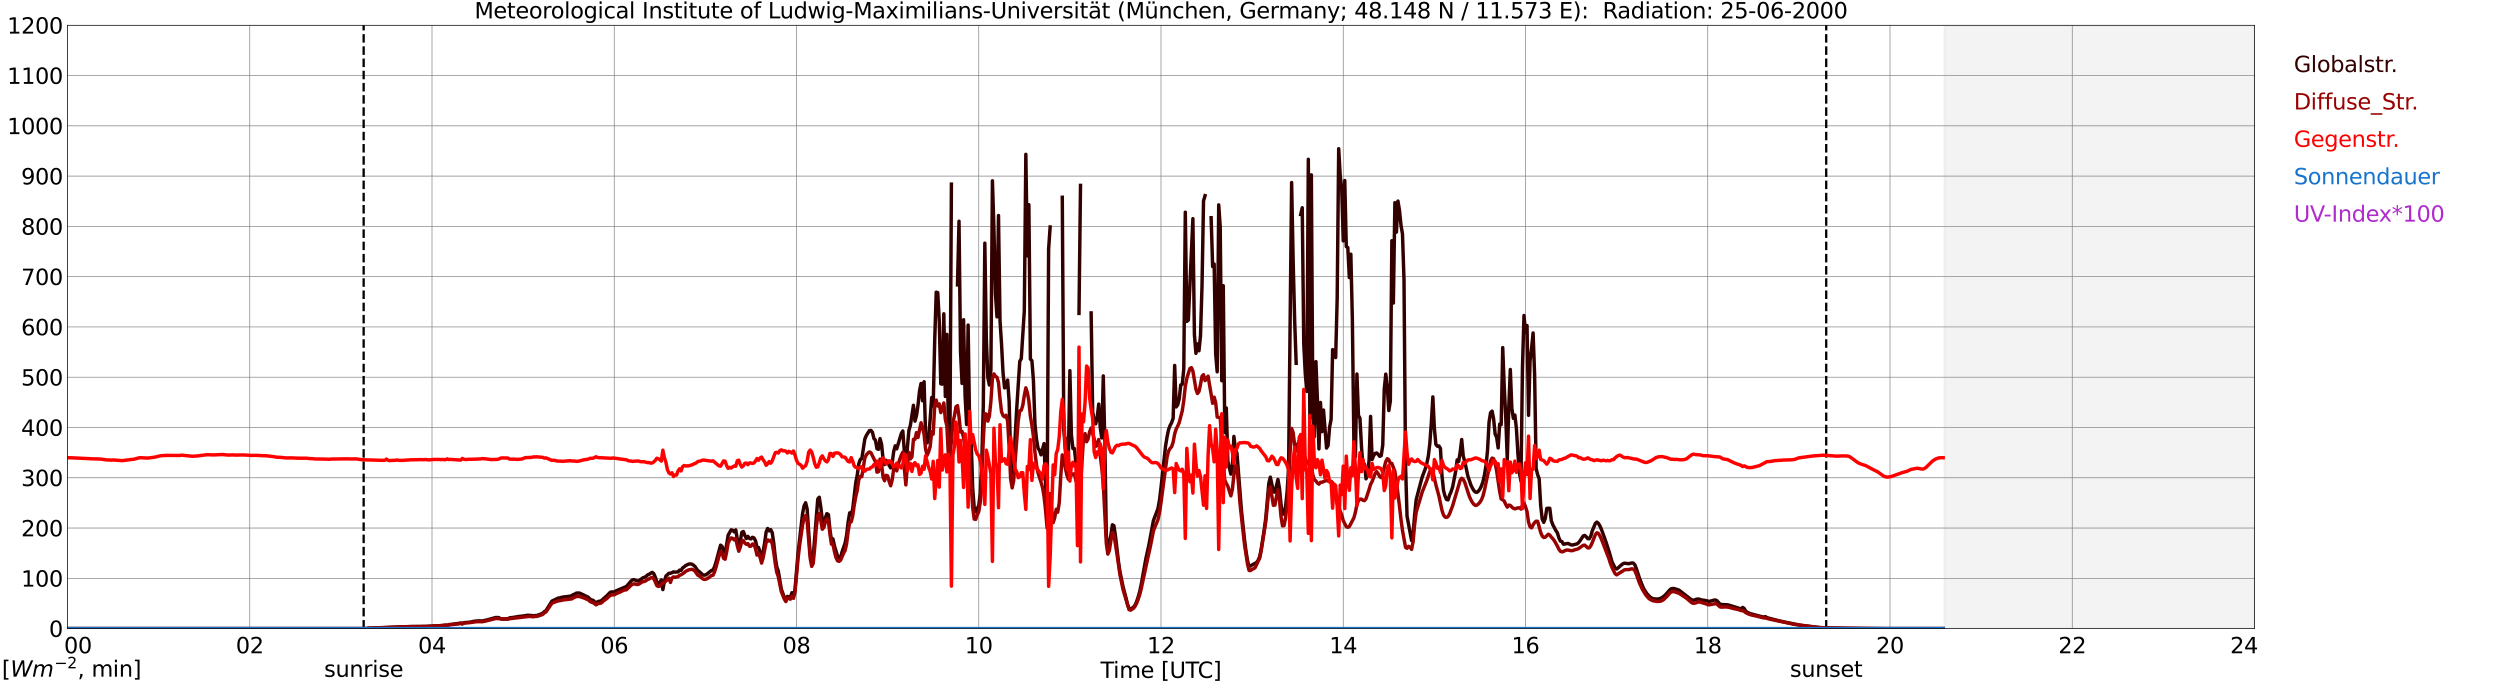 <?xml version="1.0" encoding="utf-8" standalone="no"?>
<!DOCTYPE svg PUBLIC "-//W3C//DTD SVG 1.1//EN"
  "http://www.w3.org/Graphics/SVG/1.1/DTD/svg11.dtd">
<svg xmlns:xlink="http://www.w3.org/1999/xlink" width="1085.4pt" height="296.64pt" viewBox="0 0 1085.4 296.64" xmlns="http://www.w3.org/2000/svg" version="1.1">
 <defs>
  <style type="text/css">*{stroke-linejoin: round; stroke-linecap: butt}</style>
 </defs>
 <g id="figure_1">
  <g id="patch_1">
   <path d="M 0 296.64 
L 1085.4 296.64 
L 1085.4 0 
L 0 0 
z
" style="fill: #ffffff"/>
  </g>
  <g id="axes_1">
   <g id="patch_2">
    <path d="M 29.306 272.909 
L 978.814 272.909 
L 978.814 10.976 
L 29.306 10.976 
z
" style="fill: #ffffff"/>
   </g>
   <g id="patch_3">
    <path d="M 844.3 272.909 
L 978.814 272.909 
L 978.814 10.976 
L 844.3 10.976 
z
" clip-path="url(#p30d7bfc2ea)" style="fill: #d3d3d3; opacity: 0.25; stroke: #d3d3d3; stroke-linejoin: miter"/>
   </g>
   <g id="matplotlib.axis_1">
    <g id="xtick_1">
     <g id="line2d_1">
      <path d="M 29.306 272.909 
L 29.306 10.976 
" clip-path="url(#p30d7bfc2ea)" style="fill: none; stroke: #808080; stroke-width: 0.3; stroke-linecap: square"/>
     </g>
     <g id="line2d_2"/>
     <g id="text_1">
      <!--    00 -->
      <g transform="translate(18.733 283.627) scale(0.095 -0.095)">
       <defs>
        <path id="DejaVuSans-20" transform="scale(0.016)"/>
        <path id="DejaVuSans-30" d="M 2034 4250 
Q 1547 4250 1301 3770 
Q 1056 3291 1056 2328 
Q 1056 1369 1301 889 
Q 1547 409 2034 409 
Q 2525 409 2770 889 
Q 3016 1369 3016 2328 
Q 3016 3291 2770 3770 
Q 2525 4250 2034 4250 
z
M 2034 4750 
Q 2819 4750 3233 4129 
Q 3647 3509 3647 2328 
Q 3647 1150 3233 529 
Q 2819 -91 2034 -91 
Q 1250 -91 836 529 
Q 422 1150 422 2328 
Q 422 3509 836 4129 
Q 1250 4750 2034 4750 
z
" transform="scale(0.016)"/>
       </defs>
       <use xlink:href="#DejaVuSans-20"/>
       <use xlink:href="#DejaVuSans-20" transform="translate(31.787 0)"/>
       <use xlink:href="#DejaVuSans-20" transform="translate(63.574 0)"/>
       <use xlink:href="#DejaVuSans-30" transform="translate(95.361 0)"/>
       <use xlink:href="#DejaVuSans-30" transform="translate(158.984 0)"/>
      </g>
     </g>
    </g>
    <g id="xtick_2">
     <g id="line2d_3">
      <path d="M 108.431 272.909 
L 108.431 10.976 
" clip-path="url(#p30d7bfc2ea)" style="fill: none; stroke: #808080; stroke-width: 0.3; stroke-linecap: square"/>
     </g>
     <g id="line2d_4"/>
     <g id="text_2">
      <!-- 02 -->
      <g transform="translate(102.387 283.627) scale(0.095 -0.095)">
       <defs>
        <path id="DejaVuSans-32" d="M 1228 531 
L 3431 531 
L 3431 0 
L 469 0 
L 469 531 
Q 828 903 1448 1529 
Q 2069 2156 2228 2338 
Q 2531 2678 2651 2914 
Q 2772 3150 2772 3378 
Q 2772 3750 2511 3984 
Q 2250 4219 1831 4219 
Q 1534 4219 1204 4116 
Q 875 4013 500 3803 
L 500 4441 
Q 881 4594 1212 4672 
Q 1544 4750 1819 4750 
Q 2544 4750 2975 4387 
Q 3406 4025 3406 3419 
Q 3406 3131 3298 2873 
Q 3191 2616 2906 2266 
Q 2828 2175 2409 1742 
Q 1991 1309 1228 531 
z
" transform="scale(0.016)"/>
       </defs>
       <use xlink:href="#DejaVuSans-30"/>
       <use xlink:href="#DejaVuSans-32" transform="translate(63.623 0)"/>
      </g>
     </g>
    </g>
    <g id="xtick_3">
     <g id="line2d_5">
      <path d="M 187.557 272.909 
L 187.557 10.976 
" clip-path="url(#p30d7bfc2ea)" style="fill: none; stroke: #808080; stroke-width: 0.3; stroke-linecap: square"/>
     </g>
     <g id="line2d_6"/>
     <g id="text_3">
      <!-- 04 -->
      <g transform="translate(181.513 283.627) scale(0.095 -0.095)">
       <defs>
        <path id="DejaVuSans-34" d="M 2419 4116 
L 825 1625 
L 2419 1625 
L 2419 4116 
z
M 2253 4666 
L 3047 4666 
L 3047 1625 
L 3713 1625 
L 3713 1100 
L 3047 1100 
L 3047 0 
L 2419 0 
L 2419 1100 
L 313 1100 
L 313 1709 
L 2253 4666 
z
" transform="scale(0.016)"/>
       </defs>
       <use xlink:href="#DejaVuSans-30"/>
       <use xlink:href="#DejaVuSans-34" transform="translate(63.623 0)"/>
      </g>
     </g>
    </g>
    <g id="xtick_4">
     <g id="line2d_7">
      <path d="M 266.683 272.909 
L 266.683 10.976 
" clip-path="url(#p30d7bfc2ea)" style="fill: none; stroke: #808080; stroke-width: 0.3; stroke-linecap: square"/>
     </g>
     <g id="line2d_8"/>
     <g id="text_4">
      <!-- 06 -->
      <g transform="translate(260.638 283.627) scale(0.095 -0.095)">
       <defs>
        <path id="DejaVuSans-36" d="M 2113 2584 
Q 1688 2584 1439 2293 
Q 1191 2003 1191 1497 
Q 1191 994 1439 701 
Q 1688 409 2113 409 
Q 2538 409 2786 701 
Q 3034 994 3034 1497 
Q 3034 2003 2786 2293 
Q 2538 2584 2113 2584 
z
M 3366 4563 
L 3366 3988 
Q 3128 4100 2886 4159 
Q 2644 4219 2406 4219 
Q 1781 4219 1451 3797 
Q 1122 3375 1075 2522 
Q 1259 2794 1537 2939 
Q 1816 3084 2150 3084 
Q 2853 3084 3261 2657 
Q 3669 2231 3669 1497 
Q 3669 778 3244 343 
Q 2819 -91 2113 -91 
Q 1303 -91 875 529 
Q 447 1150 447 2328 
Q 447 3434 972 4092 
Q 1497 4750 2381 4750 
Q 2619 4750 2861 4703 
Q 3103 4656 3366 4563 
z
" transform="scale(0.016)"/>
       </defs>
       <use xlink:href="#DejaVuSans-30"/>
       <use xlink:href="#DejaVuSans-36" transform="translate(63.623 0)"/>
      </g>
     </g>
    </g>
    <g id="xtick_5">
     <g id="line2d_9">
      <path d="M 345.808 272.909 
L 345.808 10.976 
" clip-path="url(#p30d7bfc2ea)" style="fill: none; stroke: #808080; stroke-width: 0.3; stroke-linecap: square"/>
     </g>
     <g id="line2d_10"/>
     <g id="text_5">
      <!-- 08 -->
      <g transform="translate(339.764 283.627) scale(0.095 -0.095)">
       <defs>
        <path id="DejaVuSans-38" d="M 2034 2216 
Q 1584 2216 1326 1975 
Q 1069 1734 1069 1313 
Q 1069 891 1326 650 
Q 1584 409 2034 409 
Q 2484 409 2743 651 
Q 3003 894 3003 1313 
Q 3003 1734 2745 1975 
Q 2488 2216 2034 2216 
z
M 1403 2484 
Q 997 2584 770 2862 
Q 544 3141 544 3541 
Q 544 4100 942 4425 
Q 1341 4750 2034 4750 
Q 2731 4750 3128 4425 
Q 3525 4100 3525 3541 
Q 3525 3141 3298 2862 
Q 3072 2584 2669 2484 
Q 3125 2378 3379 2068 
Q 3634 1759 3634 1313 
Q 3634 634 3220 271 
Q 2806 -91 2034 -91 
Q 1263 -91 848 271 
Q 434 634 434 1313 
Q 434 1759 690 2068 
Q 947 2378 1403 2484 
z
M 1172 3481 
Q 1172 3119 1398 2916 
Q 1625 2713 2034 2713 
Q 2441 2713 2670 2916 
Q 2900 3119 2900 3481 
Q 2900 3844 2670 4047 
Q 2441 4250 2034 4250 
Q 1625 4250 1398 4047 
Q 1172 3844 1172 3481 
z
" transform="scale(0.016)"/>
       </defs>
       <use xlink:href="#DejaVuSans-30"/>
       <use xlink:href="#DejaVuSans-38" transform="translate(63.623 0)"/>
      </g>
     </g>
    </g>
    <g id="xtick_6">
     <g id="line2d_11">
      <path d="M 424.934 272.909 
L 424.934 10.976 
" clip-path="url(#p30d7bfc2ea)" style="fill: none; stroke: #808080; stroke-width: 0.3; stroke-linecap: square"/>
     </g>
     <g id="line2d_12"/>
     <g id="text_6">
      <!-- 10 -->
      <g transform="translate(418.89 283.627) scale(0.095 -0.095)">
       <defs>
        <path id="DejaVuSans-31" d="M 794 531 
L 1825 531 
L 1825 4091 
L 703 3866 
L 703 4441 
L 1819 4666 
L 2450 4666 
L 2450 531 
L 3481 531 
L 3481 0 
L 794 0 
L 794 531 
z
" transform="scale(0.016)"/>
       </defs>
       <use xlink:href="#DejaVuSans-31"/>
       <use xlink:href="#DejaVuSans-30" transform="translate(63.623 0)"/>
      </g>
     </g>
    </g>
    <g id="xtick_7">
     <g id="line2d_13">
      <path d="M 504.06 272.909 
L 504.06 10.976 
" clip-path="url(#p30d7bfc2ea)" style="fill: none; stroke: #808080; stroke-width: 0.3; stroke-linecap: square"/>
     </g>
     <g id="line2d_14"/>
     <g id="text_7">
      <!-- 12 -->
      <g transform="translate(498.015 283.627) scale(0.095 -0.095)">
       <use xlink:href="#DejaVuSans-31"/>
       <use xlink:href="#DejaVuSans-32" transform="translate(63.623 0)"/>
      </g>
     </g>
    </g>
    <g id="xtick_8">
     <g id="line2d_15">
      <path d="M 583.185 272.909 
L 583.185 10.976 
" clip-path="url(#p30d7bfc2ea)" style="fill: none; stroke: #808080; stroke-width: 0.3; stroke-linecap: square"/>
     </g>
     <g id="line2d_16"/>
     <g id="text_8">
      <!-- 14 -->
      <g transform="translate(577.141 283.627) scale(0.095 -0.095)">
       <use xlink:href="#DejaVuSans-31"/>
       <use xlink:href="#DejaVuSans-34" transform="translate(63.623 0)"/>
      </g>
     </g>
    </g>
    <g id="xtick_9">
     <g id="line2d_17">
      <path d="M 662.311 272.909 
L 662.311 10.976 
" clip-path="url(#p30d7bfc2ea)" style="fill: none; stroke: #808080; stroke-width: 0.3; stroke-linecap: square"/>
     </g>
     <g id="line2d_18"/>
     <g id="text_9">
      <!-- 16 -->
      <g transform="translate(656.267 283.627) scale(0.095 -0.095)">
       <use xlink:href="#DejaVuSans-31"/>
       <use xlink:href="#DejaVuSans-36" transform="translate(63.623 0)"/>
      </g>
     </g>
    </g>
    <g id="xtick_10">
     <g id="line2d_19">
      <path d="M 741.437 272.909 
L 741.437 10.976 
" clip-path="url(#p30d7bfc2ea)" style="fill: none; stroke: #808080; stroke-width: 0.3; stroke-linecap: square"/>
     </g>
     <g id="line2d_20"/>
     <g id="text_10">
      <!-- 18 -->
      <g transform="translate(735.392 283.627) scale(0.095 -0.095)">
       <use xlink:href="#DejaVuSans-31"/>
       <use xlink:href="#DejaVuSans-38" transform="translate(63.623 0)"/>
      </g>
     </g>
    </g>
    <g id="xtick_11">
     <g id="line2d_21">
      <path d="M 820.562 272.909 
L 820.562 10.976 
" clip-path="url(#p30d7bfc2ea)" style="fill: none; stroke: #808080; stroke-width: 0.3; stroke-linecap: square"/>
     </g>
     <g id="line2d_22"/>
     <g id="text_11">
      <!-- 20 -->
      <g transform="translate(814.518 283.627) scale(0.095 -0.095)">
       <use xlink:href="#DejaVuSans-32"/>
       <use xlink:href="#DejaVuSans-30" transform="translate(63.623 0)"/>
      </g>
     </g>
    </g>
    <g id="xtick_12">
     <g id="line2d_23">
      <path d="M 899.688 272.909 
L 899.688 10.976 
" clip-path="url(#p30d7bfc2ea)" style="fill: none; stroke: #808080; stroke-width: 0.3; stroke-linecap: square"/>
     </g>
     <g id="line2d_24"/>
     <g id="text_12">
      <!-- 22 -->
      <g transform="translate(893.644 283.627) scale(0.095 -0.095)">
       <use xlink:href="#DejaVuSans-32"/>
       <use xlink:href="#DejaVuSans-32" transform="translate(63.623 0)"/>
      </g>
     </g>
    </g>
    <g id="xtick_13">
     <g id="line2d_25">
      <path d="M 978.814 272.909 
L 978.814 10.976 
" clip-path="url(#p30d7bfc2ea)" style="fill: none; stroke: #808080; stroke-width: 0.3; stroke-linecap: square"/>
     </g>
     <g id="line2d_26"/>
     <g id="text_13">
      <!-- 24    -->
      <g transform="translate(968.241 283.627) scale(0.095 -0.095)">
       <use xlink:href="#DejaVuSans-32"/>
       <use xlink:href="#DejaVuSans-34" transform="translate(63.623 0)"/>
       <use xlink:href="#DejaVuSans-20" transform="translate(127.246 0)"/>
       <use xlink:href="#DejaVuSans-20" transform="translate(159.033 0)"/>
       <use xlink:href="#DejaVuSans-20" transform="translate(190.82 0)"/>
      </g>
     </g>
    </g>
    <g id="text_14">
     <!-- Time [UTC] -->
     <g transform="translate(477.806 294.322) scale(0.095 -0.095)">
      <defs>
       <path id="DejaVuSans-54" d="M -19 4666 
L 3928 4666 
L 3928 4134 
L 2272 4134 
L 2272 0 
L 1638 0 
L 1638 4134 
L -19 4134 
L -19 4666 
z
" transform="scale(0.016)"/>
       <path id="DejaVuSans-69" d="M 603 3500 
L 1178 3500 
L 1178 0 
L 603 0 
L 603 3500 
z
M 603 4863 
L 1178 4863 
L 1178 4134 
L 603 4134 
L 603 4863 
z
" transform="scale(0.016)"/>
       <path id="DejaVuSans-6d" d="M 3328 2828 
Q 3544 3216 3844 3400 
Q 4144 3584 4550 3584 
Q 5097 3584 5394 3201 
Q 5691 2819 5691 2113 
L 5691 0 
L 5113 0 
L 5113 2094 
Q 5113 2597 4934 2840 
Q 4756 3084 4391 3084 
Q 3944 3084 3684 2787 
Q 3425 2491 3425 1978 
L 3425 0 
L 2847 0 
L 2847 2094 
Q 2847 2600 2669 2842 
Q 2491 3084 2119 3084 
Q 1678 3084 1418 2786 
Q 1159 2488 1159 1978 
L 1159 0 
L 581 0 
L 581 3500 
L 1159 3500 
L 1159 2956 
Q 1356 3278 1631 3431 
Q 1906 3584 2284 3584 
Q 2666 3584 2933 3390 
Q 3200 3197 3328 2828 
z
" transform="scale(0.016)"/>
       <path id="DejaVuSans-65" d="M 3597 1894 
L 3597 1613 
L 953 1613 
Q 991 1019 1311 708 
Q 1631 397 2203 397 
Q 2534 397 2845 478 
Q 3156 559 3463 722 
L 3463 178 
Q 3153 47 2828 -22 
Q 2503 -91 2169 -91 
Q 1331 -91 842 396 
Q 353 884 353 1716 
Q 353 2575 817 3079 
Q 1281 3584 2069 3584 
Q 2775 3584 3186 3129 
Q 3597 2675 3597 1894 
z
M 3022 2063 
Q 3016 2534 2758 2815 
Q 2500 3097 2075 3097 
Q 1594 3097 1305 2825 
Q 1016 2553 972 2059 
L 3022 2063 
z
" transform="scale(0.016)"/>
       <path id="DejaVuSans-5b" d="M 550 4863 
L 1875 4863 
L 1875 4416 
L 1125 4416 
L 1125 -397 
L 1875 -397 
L 1875 -844 
L 550 -844 
L 550 4863 
z
" transform="scale(0.016)"/>
       <path id="DejaVuSans-55" d="M 556 4666 
L 1191 4666 
L 1191 1831 
Q 1191 1081 1462 751 
Q 1734 422 2344 422 
Q 2950 422 3222 751 
Q 3494 1081 3494 1831 
L 3494 4666 
L 4128 4666 
L 4128 1753 
Q 4128 841 3676 375 
Q 3225 -91 2344 -91 
Q 1459 -91 1007 375 
Q 556 841 556 1753 
L 556 4666 
z
" transform="scale(0.016)"/>
       <path id="DejaVuSans-43" d="M 4122 4306 
L 4122 3641 
Q 3803 3938 3442 4084 
Q 3081 4231 2675 4231 
Q 1875 4231 1450 3742 
Q 1025 3253 1025 2328 
Q 1025 1406 1450 917 
Q 1875 428 2675 428 
Q 3081 428 3442 575 
Q 3803 722 4122 1019 
L 4122 359 
Q 3791 134 3420 21 
Q 3050 -91 2638 -91 
Q 1578 -91 968 557 
Q 359 1206 359 2328 
Q 359 3453 968 4101 
Q 1578 4750 2638 4750 
Q 3056 4750 3426 4639 
Q 3797 4528 4122 4306 
z
" transform="scale(0.016)"/>
       <path id="DejaVuSans-5d" d="M 1947 4863 
L 1947 -844 
L 622 -844 
L 622 -397 
L 1369 -397 
L 1369 4416 
L 622 4416 
L 622 4863 
L 1947 4863 
z
" transform="scale(0.016)"/>
      </defs>
      <use xlink:href="#DejaVuSans-54"/>
      <use xlink:href="#DejaVuSans-69" transform="translate(57.959 0)"/>
      <use xlink:href="#DejaVuSans-6d" transform="translate(85.742 0)"/>
      <use xlink:href="#DejaVuSans-65" transform="translate(183.154 0)"/>
      <use xlink:href="#DejaVuSans-20" transform="translate(244.678 0)"/>
      <use xlink:href="#DejaVuSans-5b" transform="translate(276.465 0)"/>
      <use xlink:href="#DejaVuSans-55" transform="translate(315.479 0)"/>
      <use xlink:href="#DejaVuSans-54" transform="translate(388.672 0)"/>
      <use xlink:href="#DejaVuSans-43" transform="translate(443.881 0)"/>
      <use xlink:href="#DejaVuSans-5d" transform="translate(513.705 0)"/>
     </g>
    </g>
   </g>
   <g id="matplotlib.axis_2">
    <g id="ytick_1">
     <g id="line2d_27">
      <path d="M 29.306 272.909 
L 978.814 272.909 
" clip-path="url(#p30d7bfc2ea)" style="fill: none; stroke: #808080; stroke-width: 0.3; stroke-linecap: square"/>
     </g>
     <g id="line2d_28"/>
     <g id="text_15">
      <!-- 0 -->
      <g transform="translate(21.261 276.518) scale(0.095 -0.095)">
       <use xlink:href="#DejaVuSans-30"/>
      </g>
     </g>
    </g>
    <g id="ytick_2">
     <g id="line2d_29">
      <path d="M 29.306 251.081 
L 978.814 251.081 
" clip-path="url(#p30d7bfc2ea)" style="fill: none; stroke: #808080; stroke-width: 0.3; stroke-linecap: square"/>
     </g>
     <g id="line2d_30"/>
     <g id="text_16">
      <!-- 100 -->
      <g transform="translate(9.173 254.69) scale(0.095 -0.095)">
       <use xlink:href="#DejaVuSans-31"/>
       <use xlink:href="#DejaVuSans-30" transform="translate(63.623 0)"/>
       <use xlink:href="#DejaVuSans-30" transform="translate(127.246 0)"/>
      </g>
     </g>
    </g>
    <g id="ytick_3">
     <g id="line2d_31">
      <path d="M 29.306 229.253 
L 978.814 229.253 
" clip-path="url(#p30d7bfc2ea)" style="fill: none; stroke: #808080; stroke-width: 0.3; stroke-linecap: square"/>
     </g>
     <g id="line2d_32"/>
     <g id="text_17">
      <!-- 200 -->
      <g transform="translate(9.173 232.863) scale(0.095 -0.095)">
       <use xlink:href="#DejaVuSans-32"/>
       <use xlink:href="#DejaVuSans-30" transform="translate(63.623 0)"/>
       <use xlink:href="#DejaVuSans-30" transform="translate(127.246 0)"/>
      </g>
     </g>
    </g>
    <g id="ytick_4">
     <g id="line2d_33">
      <path d="M 29.306 207.426 
L 978.814 207.426 
" clip-path="url(#p30d7bfc2ea)" style="fill: none; stroke: #808080; stroke-width: 0.3; stroke-linecap: square"/>
     </g>
     <g id="line2d_34"/>
     <g id="text_18">
      <!-- 300 -->
      <g transform="translate(9.173 211.035) scale(0.095 -0.095)">
       <defs>
        <path id="DejaVuSans-33" d="M 2597 2516 
Q 3050 2419 3304 2112 
Q 3559 1806 3559 1356 
Q 3559 666 3084 287 
Q 2609 -91 1734 -91 
Q 1441 -91 1130 -33 
Q 819 25 488 141 
L 488 750 
Q 750 597 1062 519 
Q 1375 441 1716 441 
Q 2309 441 2620 675 
Q 2931 909 2931 1356 
Q 2931 1769 2642 2001 
Q 2353 2234 1838 2234 
L 1294 2234 
L 1294 2753 
L 1863 2753 
Q 2328 2753 2575 2939 
Q 2822 3125 2822 3475 
Q 2822 3834 2567 4026 
Q 2313 4219 1838 4219 
Q 1578 4219 1281 4162 
Q 984 4106 628 3988 
L 628 4550 
Q 988 4650 1302 4700 
Q 1616 4750 1894 4750 
Q 2613 4750 3031 4423 
Q 3450 4097 3450 3541 
Q 3450 3153 3228 2886 
Q 3006 2619 2597 2516 
z
" transform="scale(0.016)"/>
       </defs>
       <use xlink:href="#DejaVuSans-33"/>
       <use xlink:href="#DejaVuSans-30" transform="translate(63.623 0)"/>
       <use xlink:href="#DejaVuSans-30" transform="translate(127.246 0)"/>
      </g>
     </g>
    </g>
    <g id="ytick_5">
     <g id="line2d_35">
      <path d="M 29.306 185.598 
L 978.814 185.598 
" clip-path="url(#p30d7bfc2ea)" style="fill: none; stroke: #808080; stroke-width: 0.3; stroke-linecap: square"/>
     </g>
     <g id="line2d_36"/>
     <g id="text_19">
      <!-- 400 -->
      <g transform="translate(9.173 189.207) scale(0.095 -0.095)">
       <use xlink:href="#DejaVuSans-34"/>
       <use xlink:href="#DejaVuSans-30" transform="translate(63.623 0)"/>
       <use xlink:href="#DejaVuSans-30" transform="translate(127.246 0)"/>
      </g>
     </g>
    </g>
    <g id="ytick_6">
     <g id="line2d_37">
      <path d="M 29.306 163.77 
L 978.814 163.77 
" clip-path="url(#p30d7bfc2ea)" style="fill: none; stroke: #808080; stroke-width: 0.3; stroke-linecap: square"/>
     </g>
     <g id="line2d_38"/>
     <g id="text_20">
      <!-- 500 -->
      <g transform="translate(9.173 167.379) scale(0.095 -0.095)">
       <defs>
        <path id="DejaVuSans-35" d="M 691 4666 
L 3169 4666 
L 3169 4134 
L 1269 4134 
L 1269 2991 
Q 1406 3038 1543 3061 
Q 1681 3084 1819 3084 
Q 2600 3084 3056 2656 
Q 3513 2228 3513 1497 
Q 3513 744 3044 326 
Q 2575 -91 1722 -91 
Q 1428 -91 1123 -41 
Q 819 9 494 109 
L 494 744 
Q 775 591 1075 516 
Q 1375 441 1709 441 
Q 2250 441 2565 725 
Q 2881 1009 2881 1497 
Q 2881 1984 2565 2268 
Q 2250 2553 1709 2553 
Q 1456 2553 1204 2497 
Q 953 2441 691 2322 
L 691 4666 
z
" transform="scale(0.016)"/>
       </defs>
       <use xlink:href="#DejaVuSans-35"/>
       <use xlink:href="#DejaVuSans-30" transform="translate(63.623 0)"/>
       <use xlink:href="#DejaVuSans-30" transform="translate(127.246 0)"/>
      </g>
     </g>
    </g>
    <g id="ytick_7">
     <g id="line2d_39">
      <path d="M 29.306 141.942 
L 978.814 141.942 
" clip-path="url(#p30d7bfc2ea)" style="fill: none; stroke: #808080; stroke-width: 0.3; stroke-linecap: square"/>
     </g>
     <g id="line2d_40"/>
     <g id="text_21">
      <!-- 600 -->
      <g transform="translate(9.173 145.551) scale(0.095 -0.095)">
       <use xlink:href="#DejaVuSans-36"/>
       <use xlink:href="#DejaVuSans-30" transform="translate(63.623 0)"/>
       <use xlink:href="#DejaVuSans-30" transform="translate(127.246 0)"/>
      </g>
     </g>
    </g>
    <g id="ytick_8">
     <g id="line2d_41">
      <path d="M 29.306 120.114 
L 978.814 120.114 
" clip-path="url(#p30d7bfc2ea)" style="fill: none; stroke: #808080; stroke-width: 0.3; stroke-linecap: square"/>
     </g>
     <g id="line2d_42"/>
     <g id="text_22">
      <!-- 700 -->
      <g transform="translate(9.173 123.724) scale(0.095 -0.095)">
       <defs>
        <path id="DejaVuSans-37" d="M 525 4666 
L 3525 4666 
L 3525 4397 
L 1831 0 
L 1172 0 
L 2766 4134 
L 525 4134 
L 525 4666 
z
" transform="scale(0.016)"/>
       </defs>
       <use xlink:href="#DejaVuSans-37"/>
       <use xlink:href="#DejaVuSans-30" transform="translate(63.623 0)"/>
       <use xlink:href="#DejaVuSans-30" transform="translate(127.246 0)"/>
      </g>
     </g>
    </g>
    <g id="ytick_9">
     <g id="line2d_43">
      <path d="M 29.306 98.287 
L 978.814 98.287 
" clip-path="url(#p30d7bfc2ea)" style="fill: none; stroke: #808080; stroke-width: 0.3; stroke-linecap: square"/>
     </g>
     <g id="line2d_44"/>
     <g id="text_23">
      <!-- 800 -->
      <g transform="translate(9.173 101.896) scale(0.095 -0.095)">
       <use xlink:href="#DejaVuSans-38"/>
       <use xlink:href="#DejaVuSans-30" transform="translate(63.623 0)"/>
       <use xlink:href="#DejaVuSans-30" transform="translate(127.246 0)"/>
      </g>
     </g>
    </g>
    <g id="ytick_10">
     <g id="line2d_45">
      <path d="M 29.306 76.459 
L 978.814 76.459 
" clip-path="url(#p30d7bfc2ea)" style="fill: none; stroke: #808080; stroke-width: 0.3; stroke-linecap: square"/>
     </g>
     <g id="line2d_46"/>
     <g id="text_24">
      <!-- 900 -->
      <g transform="translate(9.173 80.068) scale(0.095 -0.095)">
       <defs>
        <path id="DejaVuSans-39" d="M 703 97 
L 703 672 
Q 941 559 1184 500 
Q 1428 441 1663 441 
Q 2288 441 2617 861 
Q 2947 1281 2994 2138 
Q 2813 1869 2534 1725 
Q 2256 1581 1919 1581 
Q 1219 1581 811 2004 
Q 403 2428 403 3163 
Q 403 3881 828 4315 
Q 1253 4750 1959 4750 
Q 2769 4750 3195 4129 
Q 3622 3509 3622 2328 
Q 3622 1225 3098 567 
Q 2575 -91 1691 -91 
Q 1453 -91 1209 -44 
Q 966 3 703 97 
z
M 1959 2075 
Q 2384 2075 2632 2365 
Q 2881 2656 2881 3163 
Q 2881 3666 2632 3958 
Q 2384 4250 1959 4250 
Q 1534 4250 1286 3958 
Q 1038 3666 1038 3163 
Q 1038 2656 1286 2365 
Q 1534 2075 1959 2075 
z
" transform="scale(0.016)"/>
       </defs>
       <use xlink:href="#DejaVuSans-39"/>
       <use xlink:href="#DejaVuSans-30" transform="translate(63.623 0)"/>
       <use xlink:href="#DejaVuSans-30" transform="translate(127.246 0)"/>
      </g>
     </g>
    </g>
    <g id="ytick_11">
     <g id="line2d_47">
      <path d="M 29.306 54.631 
L 978.814 54.631 
" clip-path="url(#p30d7bfc2ea)" style="fill: none; stroke: #808080; stroke-width: 0.3; stroke-linecap: square"/>
     </g>
     <g id="line2d_48"/>
     <g id="text_25">
      <!-- 1000 -->
      <g transform="translate(3.128 58.24) scale(0.095 -0.095)">
       <use xlink:href="#DejaVuSans-31"/>
       <use xlink:href="#DejaVuSans-30" transform="translate(63.623 0)"/>
       <use xlink:href="#DejaVuSans-30" transform="translate(127.246 0)"/>
       <use xlink:href="#DejaVuSans-30" transform="translate(190.869 0)"/>
      </g>
     </g>
    </g>
    <g id="ytick_12">
     <g id="line2d_49">
      <path d="M 29.306 32.803 
L 978.814 32.803 
" clip-path="url(#p30d7bfc2ea)" style="fill: none; stroke: #808080; stroke-width: 0.3; stroke-linecap: square"/>
     </g>
     <g id="line2d_50"/>
     <g id="text_26">
      <!-- 1100 -->
      <g transform="translate(3.128 36.413) scale(0.095 -0.095)">
       <use xlink:href="#DejaVuSans-31"/>
       <use xlink:href="#DejaVuSans-31" transform="translate(63.623 0)"/>
       <use xlink:href="#DejaVuSans-30" transform="translate(127.246 0)"/>
       <use xlink:href="#DejaVuSans-30" transform="translate(190.869 0)"/>
      </g>
     </g>
    </g>
    <g id="ytick_13">
     <g id="line2d_51">
      <path d="M 29.306 10.976 
L 978.814 10.976 
" clip-path="url(#p30d7bfc2ea)" style="fill: none; stroke: #808080; stroke-width: 0.3; stroke-linecap: square"/>
     </g>
     <g id="line2d_52"/>
     <g id="text_27">
      <!-- 1200 -->
      <g transform="translate(3.128 14.585) scale(0.095 -0.095)">
       <use xlink:href="#DejaVuSans-31"/>
       <use xlink:href="#DejaVuSans-32" transform="translate(63.623 0)"/>
       <use xlink:href="#DejaVuSans-30" transform="translate(127.246 0)"/>
       <use xlink:href="#DejaVuSans-30" transform="translate(190.869 0)"/>
      </g>
     </g>
    </g>
   </g>
   <g id="line2d_53">
    <path d="M 157.885 272.909 
L 157.885 10.976 
" clip-path="url(#p30d7bfc2ea)" style="fill: none; stroke-dasharray: 3.7,1.6; stroke-dashoffset: 0; stroke: #000000"/>
   </g>
   <g id="line2d_54">
    <path d="M 792.868 272.909 
L 792.868 10.976 
" clip-path="url(#p30d7bfc2ea)" style="fill: none; stroke-dasharray: 3.7,1.6; stroke-dashoffset: 0; stroke: #000000"/>
   </g>
   <g id="line2d_55">
    <path d="M 29.306 272.909 
L 159.204 272.909 
L 159.863 272.732 
L 175.029 272.123 
L 178.326 272.031 
L 185.579 271.931 
L 188.217 271.782 
L 191.513 271.61 
L 193.492 271.39 
L 194.151 271.728 
L 194.81 271.189 
L 196.788 270.997 
L 199.426 270.602 
L 200.085 270.468 
L 200.745 270.901 
L 201.404 270.34 
L 204.042 270.128 
L 206.02 269.698 
L 207.998 269.543 
L 209.317 269.602 
L 211.295 269.178 
L 215.251 268.094 
L 216.57 268.118 
L 217.229 268.598 
L 217.889 268.816 
L 220.526 268.762 
L 221.186 268.251 
L 223.164 268.004 
L 225.142 267.653 
L 227.12 267.445 
L 229.098 267.111 
L 231.076 267.255 
L 231.736 267.384 
L 232.395 267.234 
L 233.054 267.242 
L 235.033 266.518 
L 235.692 266.212 
L 236.351 265.52 
L 237.011 265.132 
L 239.648 260.943 
L 240.967 260.358 
L 242.286 259.681 
L 242.945 259.605 
L 244.264 259.232 
L 247.561 258.841 
L 248.22 258.583 
L 248.88 258.147 
L 249.539 257.95 
L 250.198 257.501 
L 251.517 257.461 
L 252.836 258.048 
L 255.473 259.347 
L 256.133 260.094 
L 256.792 260.478 
L 257.451 260.607 
L 258.77 261.801 
L 259.43 261.301 
L 260.089 261.05 
L 260.748 260.956 
L 261.408 260.535 
L 262.067 259.873 
L 263.386 258.749 
L 264.705 257.359 
L 265.364 256.99 
L 266.683 257.009 
L 267.342 256.584 
L 271.958 254.63 
L 273.936 252.316 
L 274.595 251.771 
L 275.255 251.653 
L 276.573 252.223 
L 277.233 252.205 
L 279.211 250.817 
L 279.87 250.631 
L 280.53 250.232 
L 281.189 249.566 
L 281.849 249.341 
L 282.508 248.855 
L 283.167 248.51 
L 283.827 249.051 
L 284.486 250.529 
L 285.145 252.622 
L 285.805 253.251 
L 286.464 252.795 
L 287.124 251.771 
L 287.783 255.97 
L 288.442 252.452 
L 289.102 250.127 
L 290.42 248.885 
L 291.08 248.872 
L 291.739 248.645 
L 292.399 248.272 
L 293.058 248.407 
L 294.377 248.285 
L 295.036 247.534 
L 295.696 247.648 
L 296.355 246.576 
L 297.014 246.133 
L 297.674 245.541 
L 298.992 244.915 
L 299.652 244.825 
L 300.311 244.91 
L 300.971 245.308 
L 301.63 245.838 
L 302.949 247.735 
L 303.608 248.18 
L 304.927 249.42 
L 305.586 249.717 
L 306.246 249.634 
L 306.905 249.267 
L 308.883 247.68 
L 309.543 247.497 
L 310.202 246.131 
L 310.861 244.055 
L 312.839 236.692 
L 313.499 237.24 
L 314.158 239.412 
L 314.818 239.814 
L 315.477 236.406 
L 316.136 232.329 
L 317.455 230.026 
L 318.114 230.236 
L 318.774 230.927 
L 319.433 230.054 
L 320.093 234.121 
L 320.752 237.286 
L 321.411 234.928 
L 322.071 231.122 
L 322.73 230.759 
L 323.39 232.527 
L 324.049 233.809 
L 324.708 232.885 
L 325.368 233.761 
L 326.027 233.972 
L 326.686 233.278 
L 327.346 233.553 
L 328.005 234.787 
L 328.665 237.624 
L 329.324 237.712 
L 330.643 241.634 
L 331.302 239.488 
L 331.961 235.778 
L 332.621 230.967 
L 333.28 229.448 
L 333.94 230.489 
L 334.599 229.939 
L 335.258 231.233 
L 335.918 235.716 
L 336.577 241.82 
L 337.236 246.089 
L 337.896 247.914 
L 339.215 255.772 
L 340.533 259.424 
L 341.193 260.445 
L 341.852 258.95 
L 342.512 259.181 
L 343.171 259.232 
L 343.83 257.315 
L 344.49 258.705 
L 345.149 256.071 
L 346.468 240.226 
L 348.446 222.963 
L 349.105 219.577 
L 349.765 218.278 
L 350.424 221.002 
L 351.743 240.508 
L 352.402 244.347 
L 353.062 241.673 
L 355.04 216.648 
L 355.699 215.888 
L 356.359 220.179 
L 357.018 225.907 
L 357.677 226.708 
L 358.996 223.004 
L 359.655 223.423 
L 360.315 229.941 
L 360.974 234.483 
L 361.634 233.992 
L 362.293 237.05 
L 363.612 241.405 
L 364.271 242.317 
L 364.93 241.972 
L 365.59 239.602 
L 366.909 235.795 
L 367.568 232.37 
L 368.227 226.643 
L 368.887 222.668 
L 369.546 223.29 
L 370.206 221.037 
L 371.524 209.637 
L 372.184 206.269 
L 372.843 201.432 
L 373.502 199.474 
L 374.162 199.111 
L 375.481 190.579 
L 376.14 189.036 
L 377.459 186.951 
L 378.118 186.864 
L 378.777 187.691 
L 379.437 190.413 
L 380.096 191.138 
L 380.756 194.842 
L 381.415 195.075 
L 382.074 190.433 
L 382.734 192.847 
L 383.393 199.216 
L 384.053 201.689 
L 384.712 199.888 
L 385.371 200.5 
L 386.031 202.065 
L 386.69 203.147 
L 387.349 201.041 
L 388.009 196.01 
L 388.668 193.567 
L 389.328 194.857 
L 391.306 188.239 
L 391.965 187.113 
L 393.284 204.721 
L 393.943 194.344 
L 394.603 186.881 
L 395.262 184.622 
L 396.581 175.967 
L 397.24 182.845 
L 397.899 180.47 
L 398.559 175.935 
L 399.218 169.742 
L 399.878 166.49 
L 400.537 173.988 
L 401.196 165.734 
L 401.856 188.944 
L 402.515 192.279 
L 403.175 190.11 
L 403.834 182.077 
L 404.493 172.591 
L 405.153 176.212 
L 405.812 147.718 
L 406.471 126.853 
L 407.131 127.064 
L 407.79 139.22 
L 408.45 166.643 
L 409.109 166.76 
L 409.768 136.243 
L 410.428 172.13 
L 411.087 145.177 
L 411.746 185.484 
L 412.406 192.563 
L 413.065 79.947 
M 415.703 123.694 
L 416.362 96.049 
L 417.022 152.819 
L 417.681 166.461 
L 418.34 138.819 
L 419 171.794 
L 419.659 184.306 
L 420.318 141.13 
L 420.978 184.908 
L 421.637 191.039 
L 422.297 211.835 
L 422.956 220.516 
L 423.615 222.188 
L 424.934 219.468 
L 425.593 214.269 
L 426.253 200.08 
L 426.912 175.941 
L 427.572 105.579 
L 428.231 147.543 
L 428.89 163.914 
L 429.55 167.177 
L 430.209 160.476 
L 430.869 78.502 
L 431.528 99.385 
L 432.187 127.671 
L 432.847 137.577 
L 433.506 93.574 
L 434.165 139.279 
L 434.825 149.401 
L 435.484 161.993 
L 436.144 168.415 
L 436.803 167.989 
L 437.462 165.021 
L 438.122 174.223 
L 438.781 198.181 
L 439.44 205.631 
L 440.1 201.229 
L 441.419 177.377 
L 442.737 156.929 
L 443.397 155.694 
L 444.716 134.931 
L 445.375 67.001 
L 446.034 111.097 
L 446.694 88.875 
L 447.353 155.91 
L 448.012 156.576 
L 448.672 165.248 
L 449.331 184.113 
L 449.991 190.544 
L 450.65 194.51 
L 451.309 195.51 
L 451.969 197.466 
L 453.287 192.587 
L 453.947 210.451 
L 454.606 221.814 
L 455.266 108.114 
L 455.925 98.553 
M 461.2 85.633 
L 461.859 186.844 
L 462.519 194.907 
L 463.178 190.352 
L 463.838 198.823 
L 464.497 160.924 
L 465.156 188.782 
L 465.816 194.741 
L 466.475 194.761 
L 467.134 201.253 
M 468.453 136.062 
L 469.113 80.488 
M 473.728 135.859 
L 474.388 178.798 
L 475.047 182.335 
L 475.706 184.022 
L 476.366 181.099 
L 477.025 175.454 
L 477.685 185.7 
L 478.344 190.14 
L 479.003 163.211 
L 479.663 191.768 
L 480.322 232.335 
L 480.981 237.827 
L 481.641 236.653 
L 482.96 227.845 
L 483.619 228.256 
L 484.278 232.685 
L 485.597 243.828 
L 486.256 248.339 
L 487.575 254.704 
L 488.894 259.74 
L 489.553 262.528 
L 490.213 264.237 
L 490.872 264.451 
L 492.191 263.551 
L 492.85 262.6 
L 493.51 261.091 
L 494.169 259.114 
L 494.828 256.748 
L 495.488 253.705 
L 497.466 242.647 
L 498.785 236.673 
L 500.763 226.014 
L 502.082 222.585 
L 502.741 220.793 
L 503.4 217.156 
L 504.06 211.745 
L 505.379 199.613 
L 506.038 193.696 
L 506.697 189.623 
L 507.357 186.469 
L 508.016 184.703 
L 508.675 183.526 
L 509.335 181.56 
L 509.994 158.664 
L 510.654 176.679 
L 511.313 175.769 
L 511.972 173.16 
L 512.632 167.127 
L 513.291 166.861 
L 513.95 160.21 
L 514.61 92.131 
L 515.269 139.546 
L 515.929 138.945 
L 517.907 94.947 
L 518.566 145.393 
L 519.226 153.4 
L 519.885 149.313 
L 520.544 152.286 
L 521.204 145.808 
L 521.863 124.212 
L 522.522 87.235 
L 523.182 84.952 
M 525.819 94.519 
L 526.479 115.734 
L 527.138 114.612 
L 527.797 153.664 
L 528.457 161.432 
L 529.116 88.942 
L 529.776 98.546 
L 530.435 165.304 
L 531.094 124.039 
L 531.754 187.831 
L 532.413 177.122 
L 533.073 200.126 
L 534.391 205.83 
L 535.051 202.752 
L 535.71 189.492 
L 536.369 195.021 
L 537.029 196.726 
L 539.007 221.801 
L 540.326 234.387 
L 540.985 239.469 
L 541.644 243.511 
L 542.304 245.993 
L 545.601 244.197 
L 546.26 243.188 
L 546.919 241.647 
L 547.579 238.297 
L 548.898 229.797 
L 549.557 224.803 
L 550.876 209.792 
L 551.535 207.159 
L 552.854 213.474 
L 553.513 213.697 
L 554.832 208.172 
L 555.491 211.97 
L 556.151 218.82 
L 556.81 223.069 
L 557.47 223.253 
L 558.129 220.164 
L 558.788 213.845 
L 559.448 203.23 
L 560.766 79.251 
L 561.426 112.824 
L 562.085 138.991 
L 562.745 157.73 
M 564.723 93.142 
L 565.382 90.202 
L 566.042 149.444 
L 566.701 162.24 
L 567.36 169.958 
L 568.02 69.16 
L 568.679 181.472 
L 569.338 75.924 
L 569.998 179.778 
L 570.657 189.575 
L 571.317 156.995 
L 571.976 173.776 
L 572.635 194.905 
L 573.295 174.736 
L 573.954 187.385 
L 574.613 178.026 
L 575.932 194.527 
L 576.592 193.449 
L 577.251 185.473 
L 577.91 182.132 
L 578.57 151.782 
L 579.229 152.909 
L 579.889 155.231 
L 580.548 129.529 
L 581.207 64.565 
L 581.867 76.339 
L 582.526 82.119 
L 583.185 104.577 
L 583.845 78.367 
L 584.504 107.029 
L 585.164 107.476 
L 585.823 120.514 
L 586.482 110.364 
L 587.142 138.819 
L 587.801 192.126 
L 588.46 198.284 
L 589.12 162.377 
L 589.779 180.337 
L 590.439 181.597 
L 591.098 193.91 
L 591.757 202.846 
L 592.417 201.571 
L 593.076 207.871 
L 593.736 206.14 
L 594.395 199.915 
L 595.054 180.787 
L 595.714 199.489 
L 596.373 197.856 
L 597.032 196.857 
L 597.692 196.667 
L 598.351 197.265 
L 599.011 198.105 
L 599.67 197.828 
L 600.329 193.307 
L 600.989 168.98 
L 601.648 162.439 
L 602.307 168.164 
L 602.967 178.233 
L 603.626 174.217 
L 604.286 104.503 
L 604.945 131.568 
L 605.604 88.004 
L 606.264 100.784 
L 606.923 87.294 
L 607.582 91.188 
L 608.242 97.726 
L 608.901 101.596 
L 609.561 121.516 
L 610.22 201.547 
L 610.879 224.067 
L 612.858 234.68 
L 613.517 231.729 
L 614.176 223.578 
L 614.836 216.982 
L 616.814 209.453 
L 617.473 207.094 
L 618.792 203.562 
L 619.451 201.261 
L 620.111 198.061 
L 620.77 192.528 
L 621.429 183.555 
L 622.089 172.316 
L 622.748 185.988 
L 623.408 192.971 
L 624.067 193.744 
L 624.726 193.626 
L 625.386 194.711 
L 626.045 206.489 
L 626.705 212.869 
L 627.364 215.36 
L 628.023 216.838 
L 628.683 217.036 
L 629.342 214.991 
L 630.001 213.47 
L 630.661 211.466 
L 631.98 204.719 
L 632.639 199.668 
L 633.298 200.329 
L 633.958 196.184 
L 634.617 190.817 
L 635.276 198.04 
L 635.936 200.281 
L 637.255 206.574 
L 638.573 210.501 
L 639.233 211.889 
L 639.892 212.983 
L 640.552 213.649 
L 641.211 213.749 
L 641.87 213.24 
L 642.53 212.319 
L 643.189 210.99 
L 643.848 209.078 
L 644.508 206.079 
L 645.167 202.128 
L 645.827 195.538 
L 646.486 183.315 
L 647.145 179.145 
L 647.805 178.491 
L 648.464 181.828 
L 649.123 188.414 
L 649.783 189.907 
L 650.442 194.464 
L 651.102 184.127 
L 651.761 184.373 
L 652.42 150.922 
L 653.08 168.026 
L 653.739 181.171 
L 654.399 199.6 
L 655.058 176.688 
L 655.717 160.415 
L 656.377 177.308 
L 657.036 181.625 
L 657.695 180.208 
L 658.355 185.93 
L 659.014 196.872 
L 659.674 205.326 
L 660.333 208.833 
L 660.992 159.723 
L 661.652 136.976 
L 662.311 144.23 
L 662.97 141.353 
L 663.63 180.322 
L 664.289 156.525 
L 664.949 151.208 
L 665.608 144.562 
L 666.267 162.74 
L 666.927 203.429 
L 667.586 206.072 
L 668.246 207.875 
L 668.905 219.529 
L 669.564 225.381 
L 670.224 226.785 
L 670.883 225.154 
L 671.542 220.749 
L 672.202 220.642 
L 672.861 220.692 
L 673.521 226.128 
L 674.18 227.848 
L 675.499 230.362 
L 676.158 231.362 
L 676.817 233.54 
L 677.477 234.931 
L 678.136 235.134 
L 678.796 236.277 
L 680.774 235.933 
L 682.092 236.566 
L 682.752 236.614 
L 684.73 236.122 
L 685.389 235.566 
L 686.049 234.704 
L 687.368 232.687 
L 688.027 232.464 
L 688.686 233.071 
L 689.346 233.863 
L 690.005 233.898 
L 690.664 232.757 
L 691.324 230.397 
L 692.643 227.239 
L 693.302 226.675 
L 693.961 227.217 
L 694.621 228.35 
L 695.28 229.821 
L 697.258 235.348 
L 698.577 239.405 
L 699.896 243.991 
L 701.215 246.63 
L 701.874 247.041 
L 702.533 246.539 
L 703.852 245.338 
L 704.511 244.83 
L 705.171 244.513 
L 707.149 244.729 
L 708.468 244.417 
L 709.127 244.485 
L 709.786 245.222 
L 710.446 246.877 
L 711.765 250.952 
L 713.083 254.329 
L 713.743 255.8 
L 715.062 257.802 
L 716.38 259.179 
L 717.04 259.635 
L 717.699 259.902 
L 719.018 260.102 
L 720.337 260 
L 721.655 259.435 
L 722.974 258.356 
L 724.952 256.106 
L 725.612 255.619 
L 726.271 255.49 
L 726.93 255.554 
L 728.909 256.187 
L 734.184 260.266 
L 734.843 260.563 
L 735.502 260.528 
L 736.821 260.092 
L 737.48 260.076 
L 738.799 260.478 
L 740.118 260.644 
L 742.096 261.107 
L 743.415 260.781 
L 744.074 260.565 
L 744.734 260.489 
L 745.393 260.764 
L 746.712 262.244 
L 747.371 262.458 
L 750.009 262.567 
L 751.327 262.936 
L 755.943 264.376 
L 756.602 263.728 
L 757.262 264.184 
L 757.921 265.337 
L 758.581 265.821 
L 759.899 266.424 
L 765.174 267.81 
L 765.834 267.88 
L 766.493 267.733 
L 767.153 268.144 
L 768.471 268.521 
L 772.428 269.541 
L 775.065 270.119 
L 782.318 271.588 
L 790.89 272.557 
L 802.1 272.859 
L 808.034 272.909 
L 843.641 272.909 
L 843.641 272.909 
" clip-path="url(#p30d7bfc2ea)" style="fill: none; stroke: #330000; stroke-width: 1.5; stroke-linecap: square"/>
   </g>
   <g id="line2d_56">
    <path d="M 29.306 272.909 
L 159.204 272.909 
L 159.863 272.73 
L 165.138 272.579 
L 171.073 272.335 
L 174.37 272.171 
L 178.326 272.049 
L 181.623 272.058 
L 184.92 272.005 
L 187.557 271.859 
L 192.173 271.599 
L 198.767 270.901 
L 202.063 270.466 
L 204.042 270.318 
L 206.679 269.929 
L 207.998 269.886 
L 209.317 269.936 
L 210.635 269.685 
L 215.251 268.539 
L 216.57 268.572 
L 218.548 268.687 
L 221.186 268.633 
L 223.823 268.31 
L 225.801 268.094 
L 229.757 267.611 
L 231.736 267.786 
L 232.395 267.613 
L 233.054 267.629 
L 235.033 266.993 
L 235.692 266.703 
L 236.351 266.04 
L 237.011 265.706 
L 239.648 261.862 
L 240.967 261.353 
L 242.286 260.873 
L 242.945 260.823 
L 244.264 260.502 
L 248.22 260.033 
L 248.88 259.587 
L 250.198 258.996 
L 251.517 258.939 
L 253.495 259.609 
L 255.473 260.471 
L 256.133 261.104 
L 256.792 261.46 
L 257.451 261.609 
L 258.77 262.593 
L 259.43 262.185 
L 260.089 261.949 
L 260.748 261.905 
L 261.408 261.484 
L 262.067 260.818 
L 263.386 259.917 
L 264.705 258.699 
L 265.364 258.332 
L 266.683 258.247 
L 267.342 257.83 
L 269.32 256.988 
L 270.639 256.322 
L 271.298 256.13 
L 271.958 256.073 
L 273.936 254.159 
L 274.595 253.663 
L 275.255 253.502 
L 276.573 253.761 
L 277.233 253.689 
L 278.552 252.827 
L 279.211 252.502 
L 279.87 252.426 
L 280.53 252.055 
L 281.189 251.52 
L 281.849 251.352 
L 282.508 250.898 
L 283.167 250.717 
L 283.827 251.264 
L 284.486 252.596 
L 285.145 254.218 
L 285.805 254.602 
L 286.464 254.443 
L 287.783 252.884 
L 288.442 252.849 
L 289.761 251.651 
L 290.42 251.064 
L 291.08 252.871 
L 291.739 251.011 
L 292.399 250.47 
L 293.058 250.638 
L 294.377 250.343 
L 295.036 249.765 
L 295.696 249.542 
L 297.014 248.669 
L 297.674 248.051 
L 298.992 247.412 
L 300.311 247.176 
L 300.971 247.414 
L 301.63 247.818 
L 302.949 249.715 
L 303.608 250.06 
L 304.267 250.548 
L 304.927 251.184 
L 305.586 251.533 
L 306.246 251.518 
L 306.905 251.271 
L 307.564 250.889 
L 308.883 249.87 
L 309.543 249.763 
L 310.202 248.368 
L 310.861 246.299 
L 312.18 241.368 
L 312.839 239.49 
L 313.499 240.18 
L 314.158 242.389 
L 314.818 242.786 
L 315.477 239.656 
L 316.136 235.69 
L 316.796 234.431 
L 317.455 233.551 
L 318.114 233.745 
L 318.774 234.422 
L 319.433 233.68 
L 320.093 236.9 
L 320.752 239.327 
L 321.411 237.574 
L 322.071 234.859 
L 322.73 234.664 
L 323.39 235.806 
L 324.049 236.304 
L 324.708 235.998 
L 325.368 237.131 
L 326.027 237.124 
L 326.686 236.199 
L 327.346 236.291 
L 328.005 238.179 
L 328.665 240.997 
L 329.324 240.117 
L 329.983 241.931 
L 330.643 244.465 
L 331.302 242.206 
L 332.621 235.54 
L 333.28 234.381 
L 333.94 234.9 
L 334.599 234.533 
L 335.258 236.011 
L 335.918 239.718 
L 336.577 244.618 
L 337.236 248.492 
L 337.896 250.304 
L 339.215 256.857 
L 340.533 260.122 
L 341.193 261.174 
L 341.852 259.572 
L 343.171 260.133 
L 343.83 258.911 
L 344.49 259.764 
L 345.149 257.018 
L 346.468 242.66 
L 347.127 237.087 
L 348.446 227.848 
L 349.105 225.062 
L 349.765 223.864 
L 350.424 226.217 
L 351.743 242.363 
L 352.402 245.897 
L 353.062 244.651 
L 353.721 237.668 
L 354.38 229.271 
L 355.04 223.886 
L 355.699 222.906 
L 356.359 225.918 
L 357.018 229.768 
L 357.677 229.022 
L 358.337 226.627 
L 358.996 225.289 
L 359.655 226.007 
L 360.315 231.713 
L 360.974 236.256 
L 361.634 236.264 
L 362.293 239.534 
L 362.952 242.088 
L 363.612 243.437 
L 364.271 243.705 
L 364.93 243.256 
L 366.249 240.2 
L 366.909 238.984 
L 367.568 236.048 
L 368.227 230.685 
L 368.887 226.789 
L 369.546 226.573 
L 370.206 224.002 
L 370.865 219.389 
L 371.524 215.681 
L 372.184 212.909 
L 372.843 208.344 
L 373.502 206.777 
L 374.162 206.93 
L 375.481 198.841 
L 376.14 197.461 
L 376.799 196.712 
L 377.459 196.206 
L 378.118 196.547 
L 380.096 200.559 
L 380.756 204.996 
L 381.415 204.747 
L 382.074 199.317 
L 382.734 201.264 
L 383.393 207.255 
L 384.053 208.72 
L 384.712 206.354 
L 385.371 206.609 
L 386.031 208.991 
L 386.69 210.898 
L 387.349 208.39 
L 388.009 203.575 
L 388.668 202.715 
L 389.328 204.435 
L 389.987 201.595 
L 390.646 199.397 
L 391.306 197.596 
L 391.965 196.341 
L 393.284 210.523 
L 393.943 202.139 
L 394.603 196.437 
L 395.262 199.229 
L 395.921 198.371 
L 396.581 190.74 
L 397.24 190.743 
L 397.899 187.813 
L 398.559 189.928 
L 399.878 183.563 
L 400.537 185.574 
L 401.196 188.56 
L 401.856 194.995 
L 402.515 197.686 
L 403.175 196.123 
L 403.834 193.929 
L 404.493 187.427 
L 405.153 188.477 
L 405.812 176.203 
L 406.471 173.708 
L 407.131 176.29 
L 407.79 175.382 
L 408.45 179.128 
L 409.109 177.526 
L 409.768 174.974 
L 410.428 182.09 
L 411.087 184.919 
L 411.746 197.738 
L 412.406 199.166 
L 413.725 183.389 
L 414.384 180.503 
L 415.043 176.616 
L 415.703 176.125 
L 416.362 180.824 
L 417.022 187.56 
L 417.681 187.278 
L 418.34 190.123 
L 419 194.08 
L 419.659 194.226 
L 420.318 192.733 
L 420.978 202.538 
L 421.637 210.289 
L 422.297 220.334 
L 422.956 225.361 
L 423.615 225.486 
L 424.275 223.558 
L 424.934 222.157 
L 425.593 218.047 
L 426.253 206.489 
L 426.912 190.961 
L 427.572 179.619 
L 428.231 179.792 
L 428.89 182.821 
L 429.55 180.61 
L 430.209 174.225 
L 430.869 164.327 
L 431.528 162.327 
L 432.187 163.397 
L 432.847 163.785 
L 433.506 166.084 
L 434.165 173.132 
L 434.825 178.757 
L 435.484 180.466 
L 436.144 180.999 
L 436.803 180.272 
L 437.462 182.83 
L 438.122 193.982 
L 438.781 207.971 
L 439.44 211.841 
L 440.1 208.67 
L 441.419 191.256 
L 442.078 182.599 
L 442.737 178.371 
L 443.397 178.104 
L 444.056 175.983 
L 444.716 171.672 
L 445.375 168.378 
L 446.034 170.399 
L 446.694 174.079 
L 447.353 180.78 
L 448.012 184.622 
L 448.672 189.575 
L 449.331 196.296 
L 449.991 201.768 
L 450.65 205.186 
L 451.969 209.377 
L 452.628 211.704 
L 453.287 215.541 
L 453.947 221.574 
L 454.606 229.253 
L 455.925 214.29 
L 456.584 221.275 
L 457.244 226.885 
L 457.903 224.833 
L 458.563 221.103 
L 459.222 222.371 
L 459.881 218.294 
L 460.541 206.69 
L 461.2 197.503 
L 461.859 199.526 
L 462.519 203.189 
L 463.178 206.146 
L 463.838 208.067 
L 464.497 207.439 
L 465.156 206.288 
L 465.816 205.756 
L 466.475 205.773 
L 467.134 208.792 
L 467.794 208.685 
L 468.453 213.216 
L 469.113 210.56 
L 470.431 190.042 
L 471.091 188.283 
L 471.75 191.788 
L 472.409 190.555 
L 473.069 187.451 
L 473.728 185.818 
L 475.047 190.566 
L 475.706 193.812 
L 476.366 193.067 
L 477.025 190.821 
L 477.685 197.911 
L 478.344 203.202 
L 479.003 210.095 
L 480.322 236.033 
L 480.981 240.567 
L 481.641 239.017 
L 482.3 234.715 
L 482.96 231.264 
L 483.619 232.148 
L 484.938 240.46 
L 486.256 249.603 
L 487.575 255.944 
L 490.213 264.719 
L 490.872 264.915 
L 492.191 264.031 
L 492.85 263.139 
L 493.51 261.844 
L 494.169 260.137 
L 494.828 258.105 
L 495.488 255.551 
L 498.125 243.212 
L 499.444 237.268 
L 500.763 230.602 
L 501.422 228.799 
L 502.741 225.626 
L 503.4 222.607 
L 504.06 218.232 
L 506.697 198.382 
L 507.357 195.813 
L 508.016 194.698 
L 508.675 193.949 
L 509.335 191.923 
L 509.994 188.374 
L 510.654 186.255 
L 511.313 184.995 
L 511.972 183.461 
L 513.291 178.362 
L 513.95 173.905 
L 514.61 167.749 
L 515.269 164.296 
L 516.588 160.016 
L 517.247 159.599 
L 517.907 161.1 
L 519.226 168.98 
L 519.885 170.84 
L 520.544 169.997 
L 521.204 166.963 
L 521.863 163.355 
L 522.522 162.676 
L 523.182 165.252 
L 524.501 163.325 
L 526.479 175.09 
L 527.138 172.438 
L 527.797 174.819 
L 528.457 181.051 
L 529.776 181.374 
L 531.094 201.392 
L 531.754 208.478 
L 532.413 209.929 
L 533.073 211.09 
L 534.391 215.286 
L 535.051 212.431 
L 535.71 206.199 
L 536.369 201.89 
L 537.029 202.763 
L 537.688 209.853 
L 538.348 218.507 
L 539.666 230.668 
L 540.326 236.43 
L 541.644 245.035 
L 542.304 247.667 
L 542.963 247.702 
L 543.623 247.124 
L 544.282 246.91 
L 544.941 246.406 
L 546.919 242.26 
L 547.579 238.932 
L 549.557 226.492 
L 550.876 212.834 
L 551.535 211.44 
L 552.854 219.387 
L 553.513 219.287 
L 554.173 215.67 
L 554.832 212.828 
L 555.491 216.87 
L 556.151 224.176 
L 556.81 228.319 
L 557.47 228.208 
L 558.129 224.951 
L 558.788 218.979 
L 559.448 209.87 
L 560.107 196.221 
L 560.766 185.997 
L 561.426 187.833 
L 562.085 193.168 
L 562.745 195.765 
L 563.404 192.877 
L 564.063 191.332 
L 564.723 192.541 
L 565.382 194.141 
L 566.042 197.391 
L 566.701 199.253 
L 567.36 200.639 
L 568.02 200.377 
L 568.679 203.366 
L 569.338 202.925 
L 569.998 206.166 
L 570.657 208.292 
L 571.317 208.794 
L 571.976 209.704 
L 572.635 210.202 
L 573.295 209.397 
L 573.954 209.366 
L 575.932 208.554 
L 576.592 208.871 
L 577.251 208.812 
L 577.91 208.947 
L 578.57 209.61 
L 579.229 211.946 
L 579.889 215.718 
L 580.548 218.488 
L 581.207 219.99 
L 581.867 222.002 
L 582.526 223.622 
L 583.185 226.04 
L 584.504 228.666 
L 585.164 228.93 
L 585.823 228.614 
L 587.801 224.84 
L 588.46 222.367 
L 589.12 219.079 
L 589.779 217.327 
L 590.439 216.718 
L 591.098 216.7 
L 591.757 217.22 
L 592.417 217.342 
L 593.076 216.528 
L 594.395 212.535 
L 595.054 210.261 
L 595.714 209.067 
L 597.032 205.572 
L 597.692 204.776 
L 598.351 205.636 
L 599.011 206.889 
L 599.67 207.371 
L 600.329 206.009 
L 600.989 202.905 
L 601.648 200.393 
L 602.307 199.142 
L 602.967 199.616 
L 603.626 201.104 
L 604.286 201.237 
L 605.604 204.653 
L 606.264 209.052 
L 607.582 219.625 
L 608.242 225.468 
L 608.901 230.286 
L 610.22 237.598 
L 610.879 238.039 
L 611.539 237.207 
L 612.198 237.609 
L 612.858 238.528 
L 613.517 235.101 
L 614.176 227.754 
L 614.836 222.432 
L 616.814 215.827 
L 617.473 213.607 
L 619.451 208.648 
L 620.77 204.699 
L 621.429 203.728 
L 622.089 204.747 
L 623.408 210.492 
L 624.726 215.356 
L 626.045 221.555 
L 626.705 223.565 
L 627.364 224.471 
L 628.023 224.654 
L 628.683 224.272 
L 629.342 223.104 
L 630.661 219.61 
L 633.958 208.504 
L 634.617 207.633 
L 635.276 208.115 
L 635.936 209.403 
L 637.914 215.476 
L 638.573 216.929 
L 639.233 218.11 
L 639.892 218.97 
L 640.552 219.416 
L 641.211 219.311 
L 641.87 218.789 
L 642.53 218.025 
L 643.189 216.975 
L 643.848 215.334 
L 644.508 212.767 
L 647.145 200.148 
L 647.805 198.887 
L 648.464 199.155 
L 649.123 201.122 
L 649.783 204.444 
L 651.102 213.483 
L 651.761 216.641 
L 652.42 216.971 
L 653.08 217.562 
L 653.739 219.025 
L 654.399 220.179 
L 655.058 219.287 
L 655.717 219.446 
L 656.377 220.147 
L 657.036 220.673 
L 657.695 220.913 
L 659.014 220.505 
L 659.674 220.479 
L 660.333 221.007 
L 660.992 219.367 
L 661.652 218.416 
L 662.311 219.998 
L 662.97 222.111 
L 663.63 226.715 
L 664.289 228.69 
L 664.949 229.177 
L 665.608 227.893 
L 666.267 226.859 
L 666.927 226.287 
L 667.586 226.333 
L 668.905 231.165 
L 669.564 232.706 
L 670.224 233.359 
L 670.883 233.256 
L 672.202 231.938 
L 672.861 232.322 
L 673.521 233.202 
L 674.18 233.894 
L 674.839 234.754 
L 676.158 237.127 
L 676.817 238.478 
L 677.477 239.37 
L 678.136 239.593 
L 678.796 239.442 
L 679.455 239.043 
L 680.114 238.814 
L 680.774 238.809 
L 682.092 239.098 
L 682.752 239.056 
L 684.071 238.572 
L 684.73 238.467 
L 685.389 238.146 
L 687.368 236.749 
L 688.027 236.679 
L 689.346 237.877 
L 690.005 237.845 
L 690.664 236.952 
L 691.324 235.476 
L 692.643 232.091 
L 693.302 231.305 
L 693.961 231.595 
L 694.621 232.665 
L 695.28 234.095 
L 698.577 242.682 
L 699.236 244.801 
L 699.896 246.436 
L 701.215 249.066 
L 701.874 249.575 
L 704.511 247.918 
L 705.171 247.445 
L 705.83 247.318 
L 707.149 247.285 
L 708.468 246.96 
L 709.127 247.065 
L 709.786 247.783 
L 710.446 249.354 
L 711.765 253.094 
L 713.083 255.931 
L 714.402 258.123 
L 715.721 259.696 
L 716.38 260.212 
L 717.699 260.851 
L 719.677 261.146 
L 720.996 260.993 
L 721.655 260.727 
L 722.315 260.292 
L 723.633 259.031 
L 724.952 257.483 
L 725.612 256.972 
L 726.271 256.826 
L 726.93 256.918 
L 728.909 257.533 
L 732.205 259.727 
L 734.184 261.44 
L 734.843 261.862 
L 735.502 261.921 
L 736.162 261.779 
L 737.48 261.281 
L 738.799 261.593 
L 740.777 262.209 
L 741.437 262.519 
L 742.096 262.58 
L 744.734 262.091 
L 745.393 262.259 
L 746.712 263.46 
L 747.371 263.606 
L 749.349 263.494 
L 750.668 263.687 
L 752.646 264.215 
L 754.624 264.616 
L 755.943 265.099 
L 756.602 265.127 
L 757.262 265.466 
L 757.921 265.983 
L 759.24 266.627 
L 760.559 267.057 
L 762.537 267.463 
L 765.834 268.292 
L 766.493 268.297 
L 768.471 268.84 
L 779.021 271.06 
L 789.572 272.442 
L 792.868 272.581 
L 819.244 272.909 
L 843.641 272.909 
L 843.641 272.909 
" clip-path="url(#p30d7bfc2ea)" style="fill: none; stroke: #990000; stroke-width: 1.5; stroke-linecap: square"/>
   </g>
   <g id="line2d_57">
    <path d="M 29.306 198.727 
L 31.284 198.769 
L 39.856 199.188 
L 43.812 199.321 
L 46.45 199.696 
L 47.109 199.685 
L 48.428 199.788 
L 49.087 199.688 
L 53.043 199.993 
L 56.34 199.587 
L 58.319 199.341 
L 60.297 198.788 
L 60.956 198.716 
L 64.253 198.887 
L 67.55 198.422 
L 68.869 198.068 
L 70.187 197.834 
L 72.166 197.714 
L 78.1 197.743 
L 78.759 197.603 
L 81.397 197.878 
L 83.375 198.083 
L 85.353 197.985 
L 89.969 197.409 
L 92.606 197.518 
L 96.563 197.335 
L 99.2 197.586 
L 101.178 197.503 
L 102.497 197.594 
L 104.475 197.527 
L 106.453 197.562 
L 108.431 197.675 
L 109.091 197.743 
L 110.41 197.699 
L 111.728 197.71 
L 113.707 197.837 
L 115.025 197.858 
L 116.344 197.93 
L 117.003 198.075 
L 118.322 198.181 
L 120.3 198.526 
L 122.278 198.596 
L 124.257 198.832 
L 126.235 198.795 
L 129.532 198.928 
L 130.85 198.939 
L 132.829 198.915 
L 134.807 199.129 
L 135.466 199.12 
L 136.785 199.255 
L 140.741 199.317 
L 142.719 199.389 
L 144.038 199.299 
L 150.632 199.207 
L 152.61 199.271 
L 154.588 199.227 
L 157.226 199.605 
L 165.798 199.853 
L 167.116 199.845 
L 167.776 199.303 
L 168.435 199.816 
L 169.094 199.991 
L 170.413 199.888 
L 171.732 199.847 
L 172.391 199.67 
L 173.051 199.864 
L 174.37 199.899 
L 178.326 199.633 
L 180.304 199.602 
L 182.941 199.528 
L 183.601 199.581 
L 184.92 199.509 
L 186.238 199.679 
L 188.217 199.485 
L 190.854 199.482 
L 191.513 199.544 
L 192.173 199.471 
L 192.832 199.578 
L 193.492 199.57 
L 194.151 199.207 
L 194.81 199.533 
L 195.47 199.445 
L 200.085 199.742 
L 200.745 199.037 
L 201.404 199.375 
L 202.063 199.524 
L 203.382 199.408 
L 205.36 199.371 
L 206.679 199.336 
L 207.998 199.266 
L 208.657 199.255 
L 209.317 199.114 
L 210.635 199.19 
L 213.273 199.535 
L 214.592 199.489 
L 215.91 199.456 
L 216.57 199.317 
L 217.229 198.943 
L 217.889 198.81 
L 220.526 198.86 
L 221.186 199.312 
L 222.504 199.369 
L 223.823 199.365 
L 224.482 199.447 
L 226.461 199.308 
L 227.779 198.808 
L 228.439 198.668 
L 230.417 198.601 
L 231.076 198.531 
L 231.736 198.332 
L 232.395 198.391 
L 233.054 198.321 
L 235.692 198.581 
L 236.351 198.904 
L 237.011 198.793 
L 239.648 199.897 
L 240.308 199.786 
L 242.286 200.22 
L 242.945 200.17 
L 244.264 200.277 
L 247.561 200.017 
L 248.88 200.196 
L 249.539 200.166 
L 250.198 200.297 
L 251.517 200.166 
L 253.495 199.6 
L 254.814 199.458 
L 255.473 199.286 
L 256.133 198.998 
L 257.451 198.954 
L 258.77 198.304 
L 259.43 198.657 
L 265.364 198.972 
L 266.023 198.834 
L 268.002 199.079 
L 269.32 199.286 
L 271.958 199.626 
L 272.617 199.947 
L 273.277 200.142 
L 273.936 200.159 
L 274.595 200.331 
L 275.914 200.194 
L 277.233 200.148 
L 277.892 200.382 
L 278.552 200.486 
L 279.211 200.445 
L 279.87 200.528 
L 281.189 200.864 
L 281.849 200.825 
L 282.508 201.08 
L 283.167 200.995 
L 283.827 200.556 
L 284.486 199.882 
L 285.145 198.952 
L 285.805 199.142 
L 286.464 199.546 
L 287.124 200.185 
L 287.783 195.449 
L 288.442 198.664 
L 289.102 200.674 
L 289.761 203.887 
L 290.42 205.269 
L 291.08 205.784 
L 291.739 205.249 
L 292.399 206.902 
L 293.058 206.19 
L 293.717 206.253 
L 294.377 204.481 
L 295.036 203.527 
L 295.696 204.474 
L 296.355 202.584 
L 297.014 202.117 
L 297.674 202.3 
L 298.992 202.246 
L 300.311 201.875 
L 302.289 200.971 
L 302.949 200.399 
L 304.267 200.083 
L 304.927 199.803 
L 305.586 199.76 
L 308.883 200.218 
L 309.543 200.059 
L 311.521 201.735 
L 312.18 202.268 
L 312.839 202.403 
L 314.158 200.096 
L 314.818 200.249 
L 315.477 202.172 
L 316.136 203.326 
L 316.796 202.916 
L 317.455 203.193 
L 318.114 202.658 
L 318.774 202.294 
L 319.433 202.425 
L 320.093 200.072 
L 320.752 199.792 
L 321.411 201.683 
L 322.071 202.789 
L 322.73 202.193 
L 323.39 201.115 
L 324.049 201.08 
L 324.708 201.739 
L 325.368 200.991 
L 326.027 201.015 
L 326.686 201.211 
L 327.346 200.989 
L 328.005 200.153 
L 328.665 199.079 
L 329.324 199.829 
L 329.983 198.838 
L 330.643 198.446 
L 331.302 199.598 
L 331.961 200.526 
L 332.621 202.008 
L 333.28 201.368 
L 333.94 200.406 
L 334.599 201.104 
L 335.258 200.115 
L 336.577 196.564 
L 337.236 196.378 
L 337.896 196.678 
L 338.555 195.68 
L 339.215 195.305 
L 339.874 195.741 
L 340.533 195.706 
L 341.193 195.881 
L 341.852 196.643 
L 342.512 195.957 
L 343.171 196.278 
L 343.83 196.73 
L 344.49 195.796 
L 345.149 197.544 
L 345.808 199.856 
L 346.468 201.126 
L 347.787 201.993 
L 348.446 203.274 
L 349.105 202.647 
L 349.765 202.204 
L 350.424 200.249 
L 351.083 196.357 
L 351.743 195.396 
L 352.402 196.232 
L 353.062 198.502 
L 353.721 201.27 
L 354.38 202.857 
L 355.04 202.713 
L 355.699 200.936 
L 356.359 198.725 
L 357.018 197.915 
L 357.677 199.135 
L 358.337 200.063 
L 358.996 200.541 
L 359.655 199.602 
L 360.315 196.863 
L 360.974 196.929 
L 361.634 198.157 
L 362.293 196.752 
L 363.612 196.614 
L 364.271 196.817 
L 364.93 197.352 
L 365.59 198.317 
L 366.909 198.535 
L 368.227 200.358 
L 368.887 200.563 
L 369.546 198.688 
L 370.206 200.244 
L 370.865 202.283 
L 371.524 202.912 
L 372.184 202.922 
L 372.843 203.56 
L 373.502 202.844 
L 374.162 202.661 
L 374.821 204.28 
L 375.481 204.562 
L 376.14 203.815 
L 376.799 203.647 
L 377.459 203.634 
L 378.118 202.955 
L 378.777 202.706 
L 379.437 201.687 
L 380.096 201.82 
L 380.756 200.205 
L 382.074 202.877 
L 382.734 200.194 
L 383.393 198.828 
L 384.053 199.812 
L 384.712 201.399 
L 385.371 200.84 
L 386.031 200.056 
L 386.69 200.159 
L 388.009 202.597 
L 388.668 202.021 
L 389.328 201.069 
L 389.987 202.898 
L 390.646 202.22 
L 391.306 203.152 
L 391.965 201.639 
L 392.624 197.118 
L 393.284 197.719 
L 393.943 204.415 
L 394.603 202.423 
L 395.262 201.222 
L 395.921 204.682 
L 396.581 201.525 
L 397.24 200.86 
L 397.899 202.248 
L 398.559 201.811 
L 399.218 205.996 
L 399.878 205.417 
L 400.537 202.394 
L 401.196 203.734 
L 401.856 197.891 
L 403.175 202.949 
L 403.834 204.645 
L 404.493 207.967 
L 405.153 200.279 
L 405.812 216.436 
L 407.131 199.908 
L 407.79 211.472 
L 408.45 186.1 
L 409.109 204.071 
L 409.768 199.86 
L 410.428 197.452 
L 411.087 204.907 
L 411.746 197.23 
L 412.406 200.792 
L 413.065 254.48 
L 413.725 197.599 
L 414.384 193.855 
L 415.043 183.28 
L 415.703 187.752 
L 416.362 200.563 
L 417.022 191.238 
L 417.681 197.653 
L 418.34 211.63 
L 419 188.39 
L 419.659 197.171 
L 420.318 220.184 
L 420.978 178.604 
L 421.637 192.343 
L 422.297 188.689 
L 423.615 195.337 
L 424.275 197.19 
L 424.934 197.841 
L 425.593 200.089 
L 426.253 204.472 
L 427.572 219.018 
L 428.231 195.46 
L 428.89 198.284 
L 430.209 205.675 
L 430.869 243.743 
L 431.528 185.91 
L 432.187 201.037 
L 432.847 202.549 
L 433.506 220.446 
L 434.165 184.402 
L 434.825 200.382 
L 436.144 199.172 
L 436.803 201.307 
L 437.462 201.565 
L 438.781 189.852 
L 440.1 199.279 
L 440.759 203.73 
L 441.419 204.782 
L 442.078 207.375 
L 442.737 207.015 
L 443.397 205.219 
L 444.056 205.219 
L 444.716 214.255 
L 445.375 221.153 
L 446.034 202.516 
L 446.694 203.896 
L 447.353 190.865 
L 448.012 208.58 
L 448.672 201.301 
L 449.331 200.991 
L 449.991 203.333 
L 450.65 204.027 
L 451.309 205.055 
L 451.969 205.599 
L 452.628 208.015 
L 453.287 202.113 
L 453.947 201.342 
L 454.606 202.313 
L 455.266 254.571 
L 455.925 242.066 
L 457.244 201.853 
L 457.903 206.149 
L 458.563 196.894 
L 459.222 195.147 
L 459.881 189.61 
L 460.541 178.801 
L 461.2 173.363 
L 461.859 180.191 
L 462.519 195.924 
L 463.178 203.638 
L 463.838 196.241 
L 464.497 208.879 
L 465.156 201.827 
L 465.816 200.705 
L 466.475 202.412 
L 467.134 201.637 
L 467.794 236.908 
L 468.453 150.71 
L 469.113 243.967 
L 469.772 179.726 
L 470.431 183.129 
L 471.091 174.701 
L 471.75 158.924 
L 472.409 159.703 
L 473.069 172.691 
L 473.728 177.733 
L 474.388 181.824 
L 475.047 196.202 
L 475.706 198.629 
L 476.366 196.184 
L 477.025 197.16 
L 477.685 192.685 
L 478.344 195.667 
L 479.003 212.084 
L 479.663 191.963 
L 480.322 186.929 
L 480.981 191.956 
L 481.641 194.624 
L 482.3 196.363 
L 482.96 196.619 
L 484.278 193.927 
L 484.938 193.316 
L 485.597 193.475 
L 486.256 193.104 
L 486.916 192.875 
L 488.894 192.742 
L 489.553 192.543 
L 490.213 192.5 
L 492.85 193.783 
L 493.51 194.379 
L 496.147 197.804 
L 496.807 198.426 
L 498.125 198.993 
L 498.785 199.572 
L 499.444 200.323 
L 500.103 200.862 
L 500.763 200.914 
L 501.422 200.807 
L 502.082 200.884 
L 502.741 201.226 
L 503.4 202.054 
L 504.06 203.121 
L 504.719 203.665 
L 506.038 204.14 
L 506.697 204.099 
L 508.675 203.167 
L 509.335 203.588 
L 509.994 213.871 
L 510.654 201.237 
L 511.313 202.831 
L 511.972 204.11 
L 512.632 204.439 
L 513.291 203.73 
L 513.95 205.845 
L 514.61 233.75 
L 515.269 194.654 
L 515.929 204.946 
L 516.588 209.152 
L 517.247 206.256 
L 517.907 214.07 
L 518.566 192.845 
L 519.226 201.29 
L 519.885 206.72 
L 520.544 204.293 
L 521.204 206.847 
L 522.522 219.343 
L 523.182 206.579 
L 523.841 220.74 
L 524.501 197.865 
L 525.16 184.805 
L 525.819 192.639 
L 526.479 194.798 
L 527.138 200.515 
L 527.797 186.375 
L 528.457 196.036 
L 529.116 238.561 
L 529.776 200.423 
L 530.435 179.63 
L 531.094 218.243 
L 531.754 189.791 
L 532.413 202.737 
L 533.073 191.083 
L 533.732 194.383 
L 534.391 193.713 
L 535.051 196.311 
L 535.71 201.253 
L 536.369 195.235 
L 537.029 194.665 
L 537.688 192.716 
L 538.348 192.19 
L 539.007 192.281 
L 539.666 192.148 
L 540.326 192.135 
L 541.644 192.277 
L 542.304 192.622 
L 542.963 193.759 
L 544.282 194.137 
L 544.941 193.916 
L 545.601 193.556 
L 546.919 194.685 
L 547.579 195.8 
L 549.557 198.295 
L 550.216 199.954 
L 550.876 200.104 
L 551.535 199.319 
L 552.195 198.059 
L 552.854 198.725 
L 553.513 200.013 
L 554.173 201.617 
L 554.832 201.709 
L 555.491 199.995 
L 556.151 198.771 
L 556.81 198.932 
L 557.47 199.672 
L 558.129 200.716 
L 558.788 202.032 
L 559.448 203.955 
L 560.107 234.861 
L 560.766 212.07 
L 561.426 200.139 
L 562.085 194.294 
L 562.745 207.402 
L 563.404 212.049 
L 564.063 189.907 
L 564.723 188.651 
L 565.382 216.491 
L 566.042 169.072 
L 566.701 202.87 
L 567.36 205.206 
L 568.02 231.569 
L 568.679 180.377 
L 569.338 234.706 
L 569.998 185.035 
L 570.657 200.908 
L 571.317 203.084 
L 571.976 199.535 
L 572.635 200.993 
L 573.295 206.109 
L 573.954 199.795 
L 575.273 207.692 
L 575.932 204.304 
L 576.592 205.483 
L 577.251 209.335 
L 577.91 209.226 
L 578.57 220.627 
L 579.229 210.176 
L 579.889 210.809 
L 580.548 219.891 
L 581.207 232.674 
L 581.867 210.612 
L 582.526 214.727 
L 583.185 202.366 
L 583.845 220.784 
L 584.504 198.026 
L 585.164 208.748 
L 585.823 212.867 
L 586.482 203.071 
L 587.142 206.483 
L 587.801 191.795 
L 588.46 203.304 
L 589.12 219.461 
L 589.779 205.83 
L 590.439 196.573 
L 591.098 204.789 
L 591.757 199.461 
L 592.417 203.429 
L 593.076 202.719 
L 593.736 204.269 
L 594.395 206.766 
L 595.054 207.033 
L 595.714 201.194 
L 596.373 203.868 
L 597.032 203.507 
L 597.692 203.003 
L 598.351 202.97 
L 599.011 203.167 
L 599.67 203.547 
L 600.329 205.158 
L 600.989 212.987 
L 601.648 210.896 
L 602.307 203.051 
L 602.967 202.028 
L 603.626 207.002 
L 604.286 233.525 
L 604.945 204.269 
L 605.604 216.226 
L 606.264 213.094 
L 606.923 208.659 
L 607.582 207.238 
L 608.242 206.766 
L 608.901 207.941 
L 610.22 187.573 
L 610.879 196.523 
L 611.539 201.58 
L 612.198 200.067 
L 612.858 199.238 
L 613.517 200.137 
L 614.176 200.395 
L 614.836 200.305 
L 615.495 199.476 
L 616.814 200.816 
L 620.111 202.477 
L 620.77 203.466 
L 621.429 203.946 
L 622.089 208.327 
L 622.748 199.528 
L 623.408 200.947 
L 624.067 203.337 
L 624.726 202.776 
L 625.386 205.169 
L 626.045 199.917 
L 626.705 202.028 
L 627.364 202.944 
L 628.683 203.78 
L 629.342 204.45 
L 630.001 204.215 
L 630.661 203.643 
L 631.98 203.7 
L 632.639 201.842 
L 633.298 202.298 
L 633.958 203.438 
L 634.617 203.171 
L 635.276 200.742 
L 635.936 201.135 
L 637.255 199.718 
L 637.914 199.611 
L 638.573 199.646 
L 640.552 198.817 
L 641.211 198.921 
L 642.53 199.441 
L 643.189 199.936 
L 644.508 200.266 
L 645.167 200.882 
L 645.827 202.337 
L 646.486 204.263 
L 647.145 202.2 
L 648.464 199.984 
L 649.123 200.294 
L 649.783 201.938 
L 650.442 201.301 
L 651.102 209.167 
L 651.761 203.566 
L 652.42 215.731 
L 653.08 199.517 
L 653.739 201.593 
L 654.399 200.425 
L 655.058 213.066 
L 655.717 200.589 
L 656.377 205.249 
L 657.036 204.282 
L 657.695 200.187 
L 658.355 205.068 
L 659.014 201.759 
L 659.674 201.403 
L 660.333 203.885 
L 660.992 220.826 
L 661.652 208.229 
L 662.311 200.93 
L 662.97 206.044 
L 663.63 189.374 
L 664.289 216.434 
L 664.949 203.75 
L 665.608 203.754 
L 666.267 193.475 
L 666.927 199.109 
L 667.586 198.142 
L 668.246 195.453 
L 668.905 199.485 
L 670.224 199.978 
L 671.542 201.521 
L 672.202 200.685 
L 672.861 198.954 
L 673.521 199.247 
L 674.18 199.965 
L 674.839 200.192 
L 676.158 200.31 
L 676.817 199.67 
L 678.136 199.469 
L 678.796 199.068 
L 679.455 198.961 
L 682.092 197.479 
L 684.071 197.882 
L 684.73 198.048 
L 685.389 198.736 
L 686.049 198.716 
L 687.368 199.38 
L 688.027 199.321 
L 688.686 199.144 
L 689.346 198.773 
L 690.664 199.533 
L 691.324 199.62 
L 691.983 199.984 
L 693.302 199.631 
L 695.28 200.052 
L 695.939 199.784 
L 697.258 200.061 
L 697.918 199.908 
L 698.577 200.063 
L 699.236 199.987 
L 699.896 199.539 
L 700.555 199.563 
L 701.215 198.804 
L 701.874 198.223 
L 702.533 197.828 
L 703.193 197.588 
L 703.852 197.861 
L 704.511 198.378 
L 705.171 198.646 
L 705.83 198.747 
L 706.49 198.614 
L 709.127 199.199 
L 709.786 199.347 
L 710.446 199.297 
L 713.743 200.628 
L 714.402 200.781 
L 715.062 200.757 
L 717.04 199.923 
L 719.018 198.638 
L 720.337 198.28 
L 721.655 198.232 
L 723.633 198.688 
L 724.952 199.192 
L 725.612 199.406 
L 726.271 199.354 
L 726.93 199.485 
L 727.59 199.408 
L 729.568 199.64 
L 730.887 199.587 
L 732.205 199.21 
L 734.184 197.658 
L 734.843 197.249 
L 735.502 197.195 
L 736.162 197.372 
L 738.14 197.503 
L 739.459 197.85 
L 741.437 197.861 
L 744.074 198.203 
L 746.712 198.417 
L 748.031 199.227 
L 750.009 199.53 
L 752.646 200.849 
L 753.965 201.368 
L 755.284 201.785 
L 755.943 202.084 
L 756.602 202.545 
L 757.262 202.257 
L 758.581 202.916 
L 759.24 203.032 
L 760.559 202.992 
L 763.856 202.18 
L 767.153 200.417 
L 768.471 200.373 
L 770.449 200.017 
L 774.406 199.731 
L 777.703 199.64 
L 779.021 199.498 
L 781 198.782 
L 786.934 197.976 
L 791.55 197.634 
L 797.484 198.042 
L 800.122 197.926 
L 802.1 197.994 
L 802.759 198.153 
L 803.419 198.509 
L 806.715 200.927 
L 808.034 201.506 
L 810.012 202.137 
L 811.331 202.837 
L 812.65 203.566 
L 815.287 204.904 
L 817.925 206.788 
L 819.244 207.166 
L 820.562 206.985 
L 821.222 206.862 
L 825.837 205.199 
L 827.816 204.66 
L 829.794 203.767 
L 832.431 203.28 
L 834.409 203.671 
L 835.069 203.603 
L 835.728 203.276 
L 836.388 202.748 
L 839.025 200.148 
L 840.344 199.308 
L 841.663 198.81 
L 842.981 198.703 
L 843.641 198.742 
L 843.641 198.742 
" clip-path="url(#p30d7bfc2ea)" style="fill: none; stroke: #ff0000; stroke-width: 1.5; stroke-linecap: square"/>
   </g>
   <g id="line2d_58">
    <path d="M 29.306 272.909 
L 843.641 272.909 
L 843.641 272.909 
" clip-path="url(#p30d7bfc2ea)" style="fill: none; stroke: #1773cc; stroke-width: 1.5; stroke-linecap: square"/>
   </g>
   <g id="line2d_59">
    <path d="M 0 0 
" clip-path="url(#p30d7bfc2ea)" style="fill: none; stroke: #b02bcc; stroke-width: 1.5; stroke-linecap: square"/>
   </g>
   <g id="patch_4">
    <path d="M 29.306 272.909 
L 29.306 10.976 
" style="fill: none; stroke: #000000; stroke-width: 0.3; stroke-linejoin: miter; stroke-linecap: square"/>
   </g>
   <g id="patch_5">
    <path d="M 978.814 272.909 
L 978.814 10.976 
" style="fill: none; stroke: #000000; stroke-width: 0.3; stroke-linejoin: miter; stroke-linecap: square"/>
   </g>
   <g id="patch_6">
    <path d="M 29.306 272.909 
L 978.814 272.909 
" style="fill: none; stroke: #000000; stroke-width: 0.3; stroke-linejoin: miter; stroke-linecap: square"/>
   </g>
   <g id="patch_7">
    <path d="M 29.306 10.976 
L 978.814 10.976 
" style="fill: none; stroke: #000000; stroke-width: 0.3; stroke-linejoin: miter; stroke-linecap: square"/>
   </g>
   <g id="text_28">
    <!-- sunrise -->
    <g transform="translate(140.72 293.863) scale(0.095 -0.095)">
     <defs>
      <path id="DejaVuSans-73" d="M 2834 3397 
L 2834 2853 
Q 2591 2978 2328 3040 
Q 2066 3103 1784 3103 
Q 1356 3103 1142 2972 
Q 928 2841 928 2578 
Q 928 2378 1081 2264 
Q 1234 2150 1697 2047 
L 1894 2003 
Q 2506 1872 2764 1633 
Q 3022 1394 3022 966 
Q 3022 478 2636 193 
Q 2250 -91 1575 -91 
Q 1294 -91 989 -36 
Q 684 19 347 128 
L 347 722 
Q 666 556 975 473 
Q 1284 391 1588 391 
Q 1994 391 2212 530 
Q 2431 669 2431 922 
Q 2431 1156 2273 1281 
Q 2116 1406 1581 1522 
L 1381 1569 
Q 847 1681 609 1914 
Q 372 2147 372 2553 
Q 372 3047 722 3315 
Q 1072 3584 1716 3584 
Q 2034 3584 2315 3537 
Q 2597 3491 2834 3397 
z
" transform="scale(0.016)"/>
      <path id="DejaVuSans-75" d="M 544 1381 
L 544 3500 
L 1119 3500 
L 1119 1403 
Q 1119 906 1312 657 
Q 1506 409 1894 409 
Q 2359 409 2629 706 
Q 2900 1003 2900 1516 
L 2900 3500 
L 3475 3500 
L 3475 0 
L 2900 0 
L 2900 538 
Q 2691 219 2414 64 
Q 2138 -91 1772 -91 
Q 1169 -91 856 284 
Q 544 659 544 1381 
z
M 1991 3584 
L 1991 3584 
z
" transform="scale(0.016)"/>
      <path id="DejaVuSans-6e" d="M 3513 2113 
L 3513 0 
L 2938 0 
L 2938 2094 
Q 2938 2591 2744 2837 
Q 2550 3084 2163 3084 
Q 1697 3084 1428 2787 
Q 1159 2491 1159 1978 
L 1159 0 
L 581 0 
L 581 3500 
L 1159 3500 
L 1159 2956 
Q 1366 3272 1645 3428 
Q 1925 3584 2291 3584 
Q 2894 3584 3203 3211 
Q 3513 2838 3513 2113 
z
" transform="scale(0.016)"/>
      <path id="DejaVuSans-72" d="M 2631 2963 
Q 2534 3019 2420 3045 
Q 2306 3072 2169 3072 
Q 1681 3072 1420 2755 
Q 1159 2438 1159 1844 
L 1159 0 
L 581 0 
L 581 3500 
L 1159 3500 
L 1159 2956 
Q 1341 3275 1631 3429 
Q 1922 3584 2338 3584 
Q 2397 3584 2469 3576 
Q 2541 3569 2628 3553 
L 2631 2963 
z
" transform="scale(0.016)"/>
     </defs>
     <use xlink:href="#DejaVuSans-73"/>
     <use xlink:href="#DejaVuSans-75" transform="translate(52.1 0)"/>
     <use xlink:href="#DejaVuSans-6e" transform="translate(115.479 0)"/>
     <use xlink:href="#DejaVuSans-72" transform="translate(178.857 0)"/>
     <use xlink:href="#DejaVuSans-69" transform="translate(219.971 0)"/>
     <use xlink:href="#DejaVuSans-73" transform="translate(247.754 0)"/>
     <use xlink:href="#DejaVuSans-65" transform="translate(299.854 0)"/>
    </g>
   </g>
   <g id="text_29">
    <!-- sunset -->
    <g transform="translate(777.114 293.863) scale(0.095 -0.095)">
     <defs>
      <path id="DejaVuSans-74" d="M 1172 4494 
L 1172 3500 
L 2356 3500 
L 2356 3053 
L 1172 3053 
L 1172 1153 
Q 1172 725 1289 603 
Q 1406 481 1766 481 
L 2356 481 
L 2356 0 
L 1766 0 
Q 1100 0 847 248 
Q 594 497 594 1153 
L 594 3053 
L 172 3053 
L 172 3500 
L 594 3500 
L 594 4494 
L 1172 4494 
z
" transform="scale(0.016)"/>
     </defs>
     <use xlink:href="#DejaVuSans-73"/>
     <use xlink:href="#DejaVuSans-75" transform="translate(52.1 0)"/>
     <use xlink:href="#DejaVuSans-6e" transform="translate(115.479 0)"/>
     <use xlink:href="#DejaVuSans-73" transform="translate(178.857 0)"/>
     <use xlink:href="#DejaVuSans-65" transform="translate(230.957 0)"/>
     <use xlink:href="#DejaVuSans-74" transform="translate(292.48 0)"/>
    </g>
   </g>
   <g id="text_30">
    <!-- [$Wm^{-2}$, min] -->
    <g transform="translate(0.821 293.863) scale(0.095 -0.095)">
     <defs>
      <path id="DejaVuSans-Oblique-57" d="M 616 4666 
L 1228 4666 
L 1453 697 
L 3213 4666 
L 3916 4666 
L 4147 697 
L 5888 4666 
L 6528 4666 
L 4453 0 
L 3659 0 
L 3444 3891 
L 1697 0 
L 903 0 
L 616 4666 
z
" transform="scale(0.016)"/>
      <path id="DejaVuSans-Oblique-6d" d="M 5747 2113 
L 5338 0 
L 4763 0 
L 5166 2094 
Q 5191 2228 5203 2325 
Q 5216 2422 5216 2491 
Q 5216 2772 5059 2928 
Q 4903 3084 4622 3084 
Q 4203 3084 3875 2770 
Q 3547 2456 3450 1953 
L 3066 0 
L 2491 0 
L 2900 2094 
Q 2925 2209 2937 2307 
Q 2950 2406 2950 2484 
Q 2950 2769 2794 2926 
Q 2638 3084 2363 3084 
Q 1938 3084 1609 2770 
Q 1281 2456 1184 1953 
L 800 0 
L 225 0 
L 909 3500 
L 1484 3500 
L 1375 2956 
Q 1609 3263 1923 3423 
Q 2238 3584 2597 3584 
Q 2978 3584 3223 3384 
Q 3469 3184 3519 2828 
Q 3781 3197 4126 3390 
Q 4472 3584 4856 3584 
Q 5306 3584 5551 3325 
Q 5797 3066 5797 2591 
Q 5797 2488 5784 2364 
Q 5772 2241 5747 2113 
z
" transform="scale(0.016)"/>
      <path id="DejaVuSans-2212" d="M 678 2272 
L 4684 2272 
L 4684 1741 
L 678 1741 
L 678 2272 
z
" transform="scale(0.016)"/>
      <path id="DejaVuSans-2c" d="M 750 794 
L 1409 794 
L 1409 256 
L 897 -744 
L 494 -744 
L 750 256 
L 750 794 
z
" transform="scale(0.016)"/>
     </defs>
     <use xlink:href="#DejaVuSans-5b" transform="translate(0 0.766)"/>
     <use xlink:href="#DejaVuSans-Oblique-57" transform="translate(39.014 0.766)"/>
     <use xlink:href="#DejaVuSans-Oblique-6d" transform="translate(137.891 0.766)"/>
     <use xlink:href="#DejaVuSans-2212" transform="translate(239.953 39.047) scale(0.7)"/>
     <use xlink:href="#DejaVuSans-32" transform="translate(298.605 39.047) scale(0.7)"/>
     <use xlink:href="#DejaVuSans-2c" transform="translate(345.875 0.766)"/>
     <use xlink:href="#DejaVuSans-20" transform="translate(377.663 0.766)"/>
     <use xlink:href="#DejaVuSans-6d" transform="translate(409.45 0.766)"/>
     <use xlink:href="#DejaVuSans-69" transform="translate(506.862 0.766)"/>
     <use xlink:href="#DejaVuSans-6e" transform="translate(534.645 0.766)"/>
     <use xlink:href="#DejaVuSans-5d" transform="translate(598.024 0.766)"/>
    </g>
   </g>
   <g id="text_31">
    <!-- Globalstr. -->
    <g style="fill: #330000" transform="translate(995.905 31.291) scale(0.095 -0.095)">
     <defs>
      <path id="DejaVuSans-47" d="M 3809 666 
L 3809 1919 
L 2778 1919 
L 2778 2438 
L 4434 2438 
L 4434 434 
Q 4069 175 3628 42 
Q 3188 -91 2688 -91 
Q 1594 -91 976 548 
Q 359 1188 359 2328 
Q 359 3472 976 4111 
Q 1594 4750 2688 4750 
Q 3144 4750 3555 4637 
Q 3966 4525 4313 4306 
L 4313 3634 
Q 3963 3931 3569 4081 
Q 3175 4231 2741 4231 
Q 1884 4231 1454 3753 
Q 1025 3275 1025 2328 
Q 1025 1384 1454 906 
Q 1884 428 2741 428 
Q 3075 428 3337 486 
Q 3600 544 3809 666 
z
" transform="scale(0.016)"/>
      <path id="DejaVuSans-6c" d="M 603 4863 
L 1178 4863 
L 1178 0 
L 603 0 
L 603 4863 
z
" transform="scale(0.016)"/>
      <path id="DejaVuSans-6f" d="M 1959 3097 
Q 1497 3097 1228 2736 
Q 959 2375 959 1747 
Q 959 1119 1226 758 
Q 1494 397 1959 397 
Q 2419 397 2687 759 
Q 2956 1122 2956 1747 
Q 2956 2369 2687 2733 
Q 2419 3097 1959 3097 
z
M 1959 3584 
Q 2709 3584 3137 3096 
Q 3566 2609 3566 1747 
Q 3566 888 3137 398 
Q 2709 -91 1959 -91 
Q 1206 -91 779 398 
Q 353 888 353 1747 
Q 353 2609 779 3096 
Q 1206 3584 1959 3584 
z
" transform="scale(0.016)"/>
      <path id="DejaVuSans-62" d="M 3116 1747 
Q 3116 2381 2855 2742 
Q 2594 3103 2138 3103 
Q 1681 3103 1420 2742 
Q 1159 2381 1159 1747 
Q 1159 1113 1420 752 
Q 1681 391 2138 391 
Q 2594 391 2855 752 
Q 3116 1113 3116 1747 
z
M 1159 2969 
Q 1341 3281 1617 3432 
Q 1894 3584 2278 3584 
Q 2916 3584 3314 3078 
Q 3713 2572 3713 1747 
Q 3713 922 3314 415 
Q 2916 -91 2278 -91 
Q 1894 -91 1617 61 
Q 1341 213 1159 525 
L 1159 0 
L 581 0 
L 581 4863 
L 1159 4863 
L 1159 2969 
z
" transform="scale(0.016)"/>
      <path id="DejaVuSans-61" d="M 2194 1759 
Q 1497 1759 1228 1600 
Q 959 1441 959 1056 
Q 959 750 1161 570 
Q 1363 391 1709 391 
Q 2188 391 2477 730 
Q 2766 1069 2766 1631 
L 2766 1759 
L 2194 1759 
z
M 3341 1997 
L 3341 0 
L 2766 0 
L 2766 531 
Q 2569 213 2275 61 
Q 1981 -91 1556 -91 
Q 1019 -91 701 211 
Q 384 513 384 1019 
Q 384 1609 779 1909 
Q 1175 2209 1959 2209 
L 2766 2209 
L 2766 2266 
Q 2766 2663 2505 2880 
Q 2244 3097 1772 3097 
Q 1472 3097 1187 3025 
Q 903 2953 641 2809 
L 641 3341 
Q 956 3463 1253 3523 
Q 1550 3584 1831 3584 
Q 2591 3584 2966 3190 
Q 3341 2797 3341 1997 
z
" transform="scale(0.016)"/>
      <path id="DejaVuSans-2e" d="M 684 794 
L 1344 794 
L 1344 0 
L 684 0 
L 684 794 
z
" transform="scale(0.016)"/>
     </defs>
     <use xlink:href="#DejaVuSans-47"/>
     <use xlink:href="#DejaVuSans-6c" transform="translate(77.49 0)"/>
     <use xlink:href="#DejaVuSans-6f" transform="translate(105.273 0)"/>
     <use xlink:href="#DejaVuSans-62" transform="translate(166.455 0)"/>
     <use xlink:href="#DejaVuSans-61" transform="translate(229.932 0)"/>
     <use xlink:href="#DejaVuSans-6c" transform="translate(291.211 0)"/>
     <use xlink:href="#DejaVuSans-73" transform="translate(318.994 0)"/>
     <use xlink:href="#DejaVuSans-74" transform="translate(371.094 0)"/>
     <use xlink:href="#DejaVuSans-72" transform="translate(410.303 0)"/>
     <use xlink:href="#DejaVuSans-2e" transform="translate(442.291 0)"/>
    </g>
   </g>
   <g id="text_32">
    <!-- Diffuse_Str. -->
    <g style="fill: #990000" transform="translate(995.905 47.531) scale(0.095 -0.095)">
     <defs>
      <path id="DejaVuSans-44" d="M 1259 4147 
L 1259 519 
L 2022 519 
Q 2988 519 3436 956 
Q 3884 1394 3884 2338 
Q 3884 3275 3436 3711 
Q 2988 4147 2022 4147 
L 1259 4147 
z
M 628 4666 
L 1925 4666 
Q 3281 4666 3915 4102 
Q 4550 3538 4550 2338 
Q 4550 1131 3912 565 
Q 3275 0 1925 0 
L 628 0 
L 628 4666 
z
" transform="scale(0.016)"/>
      <path id="DejaVuSans-66" d="M 2375 4863 
L 2375 4384 
L 1825 4384 
Q 1516 4384 1395 4259 
Q 1275 4134 1275 3809 
L 1275 3500 
L 2222 3500 
L 2222 3053 
L 1275 3053 
L 1275 0 
L 697 0 
L 697 3053 
L 147 3053 
L 147 3500 
L 697 3500 
L 697 3744 
Q 697 4328 969 4595 
Q 1241 4863 1831 4863 
L 2375 4863 
z
" transform="scale(0.016)"/>
      <path id="DejaVuSans-5f" d="M 3263 -1063 
L 3263 -1509 
L -63 -1509 
L -63 -1063 
L 3263 -1063 
z
" transform="scale(0.016)"/>
      <path id="DejaVuSans-53" d="M 3425 4513 
L 3425 3897 
Q 3066 4069 2747 4153 
Q 2428 4238 2131 4238 
Q 1616 4238 1336 4038 
Q 1056 3838 1056 3469 
Q 1056 3159 1242 3001 
Q 1428 2844 1947 2747 
L 2328 2669 
Q 3034 2534 3370 2195 
Q 3706 1856 3706 1288 
Q 3706 609 3251 259 
Q 2797 -91 1919 -91 
Q 1588 -91 1214 -16 
Q 841 59 441 206 
L 441 856 
Q 825 641 1194 531 
Q 1563 422 1919 422 
Q 2459 422 2753 634 
Q 3047 847 3047 1241 
Q 3047 1584 2836 1778 
Q 2625 1972 2144 2069 
L 1759 2144 
Q 1053 2284 737 2584 
Q 422 2884 422 3419 
Q 422 4038 858 4394 
Q 1294 4750 2059 4750 
Q 2388 4750 2728 4690 
Q 3069 4631 3425 4513 
z
" transform="scale(0.016)"/>
     </defs>
     <use xlink:href="#DejaVuSans-44"/>
     <use xlink:href="#DejaVuSans-69" transform="translate(77.002 0)"/>
     <use xlink:href="#DejaVuSans-66" transform="translate(104.785 0)"/>
     <use xlink:href="#DejaVuSans-66" transform="translate(139.99 0)"/>
     <use xlink:href="#DejaVuSans-75" transform="translate(175.195 0)"/>
     <use xlink:href="#DejaVuSans-73" transform="translate(238.574 0)"/>
     <use xlink:href="#DejaVuSans-65" transform="translate(290.674 0)"/>
     <use xlink:href="#DejaVuSans-5f" transform="translate(352.197 0)"/>
     <use xlink:href="#DejaVuSans-53" transform="translate(402.197 0)"/>
     <use xlink:href="#DejaVuSans-74" transform="translate(465.674 0)"/>
     <use xlink:href="#DejaVuSans-72" transform="translate(504.883 0)"/>
     <use xlink:href="#DejaVuSans-2e" transform="translate(536.871 0)"/>
    </g>
   </g>
   <g id="text_33">
    <!-- Gegenstr. -->
    <g style="fill: #ff0000" transform="translate(995.905 63.771) scale(0.095 -0.095)">
     <defs>
      <path id="DejaVuSans-67" d="M 2906 1791 
Q 2906 2416 2648 2759 
Q 2391 3103 1925 3103 
Q 1463 3103 1205 2759 
Q 947 2416 947 1791 
Q 947 1169 1205 825 
Q 1463 481 1925 481 
Q 2391 481 2648 825 
Q 2906 1169 2906 1791 
z
M 3481 434 
Q 3481 -459 3084 -895 
Q 2688 -1331 1869 -1331 
Q 1566 -1331 1297 -1286 
Q 1028 -1241 775 -1147 
L 775 -588 
Q 1028 -725 1275 -790 
Q 1522 -856 1778 -856 
Q 2344 -856 2625 -561 
Q 2906 -266 2906 331 
L 2906 616 
Q 2728 306 2450 153 
Q 2172 0 1784 0 
Q 1141 0 747 490 
Q 353 981 353 1791 
Q 353 2603 747 3093 
Q 1141 3584 1784 3584 
Q 2172 3584 2450 3431 
Q 2728 3278 2906 2969 
L 2906 3500 
L 3481 3500 
L 3481 434 
z
" transform="scale(0.016)"/>
     </defs>
     <use xlink:href="#DejaVuSans-47"/>
     <use xlink:href="#DejaVuSans-65" transform="translate(77.49 0)"/>
     <use xlink:href="#DejaVuSans-67" transform="translate(139.014 0)"/>
     <use xlink:href="#DejaVuSans-65" transform="translate(202.49 0)"/>
     <use xlink:href="#DejaVuSans-6e" transform="translate(264.014 0)"/>
     <use xlink:href="#DejaVuSans-73" transform="translate(327.393 0)"/>
     <use xlink:href="#DejaVuSans-74" transform="translate(379.492 0)"/>
     <use xlink:href="#DejaVuSans-72" transform="translate(418.701 0)"/>
     <use xlink:href="#DejaVuSans-2e" transform="translate(450.689 0)"/>
    </g>
   </g>
   <g id="text_34">
    <!-- Sonnendauer -->
    <g style="fill: #1773cc" transform="translate(995.905 80.01) scale(0.095 -0.095)">
     <defs>
      <path id="DejaVuSans-64" d="M 2906 2969 
L 2906 4863 
L 3481 4863 
L 3481 0 
L 2906 0 
L 2906 525 
Q 2725 213 2448 61 
Q 2172 -91 1784 -91 
Q 1150 -91 751 415 
Q 353 922 353 1747 
Q 353 2572 751 3078 
Q 1150 3584 1784 3584 
Q 2172 3584 2448 3432 
Q 2725 3281 2906 2969 
z
M 947 1747 
Q 947 1113 1208 752 
Q 1469 391 1925 391 
Q 2381 391 2643 752 
Q 2906 1113 2906 1747 
Q 2906 2381 2643 2742 
Q 2381 3103 1925 3103 
Q 1469 3103 1208 2742 
Q 947 2381 947 1747 
z
" transform="scale(0.016)"/>
     </defs>
     <use xlink:href="#DejaVuSans-53"/>
     <use xlink:href="#DejaVuSans-6f" transform="translate(63.477 0)"/>
     <use xlink:href="#DejaVuSans-6e" transform="translate(124.658 0)"/>
     <use xlink:href="#DejaVuSans-6e" transform="translate(188.037 0)"/>
     <use xlink:href="#DejaVuSans-65" transform="translate(251.416 0)"/>
     <use xlink:href="#DejaVuSans-6e" transform="translate(312.939 0)"/>
     <use xlink:href="#DejaVuSans-64" transform="translate(376.318 0)"/>
     <use xlink:href="#DejaVuSans-61" transform="translate(439.795 0)"/>
     <use xlink:href="#DejaVuSans-75" transform="translate(501.074 0)"/>
     <use xlink:href="#DejaVuSans-65" transform="translate(564.453 0)"/>
     <use xlink:href="#DejaVuSans-72" transform="translate(625.977 0)"/>
    </g>
   </g>
   <g id="text_35">
    <!-- UV-Index*100 -->
    <g style="fill: #b02bcc" transform="translate(995.905 96.25) scale(0.095 -0.095)">
     <defs>
      <path id="DejaVuSans-56" d="M 1831 0 
L 50 4666 
L 709 4666 
L 2188 738 
L 3669 4666 
L 4325 4666 
L 2547 0 
L 1831 0 
z
" transform="scale(0.016)"/>
      <path id="DejaVuSans-2d" d="M 313 2009 
L 1997 2009 
L 1997 1497 
L 313 1497 
L 313 2009 
z
" transform="scale(0.016)"/>
      <path id="DejaVuSans-49" d="M 628 4666 
L 1259 4666 
L 1259 0 
L 628 0 
L 628 4666 
z
" transform="scale(0.016)"/>
      <path id="DejaVuSans-78" d="M 3513 3500 
L 2247 1797 
L 3578 0 
L 2900 0 
L 1881 1375 
L 863 0 
L 184 0 
L 1544 1831 
L 300 3500 
L 978 3500 
L 1906 2253 
L 2834 3500 
L 3513 3500 
z
" transform="scale(0.016)"/>
      <path id="DejaVuSans-2a" d="M 3009 3897 
L 1888 3291 
L 3009 2681 
L 2828 2375 
L 1778 3009 
L 1778 1831 
L 1422 1831 
L 1422 3009 
L 372 2375 
L 191 2681 
L 1313 3291 
L 191 3897 
L 372 4206 
L 1422 3572 
L 1422 4750 
L 1778 4750 
L 1778 3572 
L 2828 4206 
L 3009 3897 
z
" transform="scale(0.016)"/>
     </defs>
     <use xlink:href="#DejaVuSans-55"/>
     <use xlink:href="#DejaVuSans-56" transform="translate(73.193 0)"/>
     <use xlink:href="#DejaVuSans-2d" transform="translate(135.727 0)"/>
     <use xlink:href="#DejaVuSans-49" transform="translate(171.811 0)"/>
     <use xlink:href="#DejaVuSans-6e" transform="translate(201.303 0)"/>
     <use xlink:href="#DejaVuSans-64" transform="translate(264.682 0)"/>
     <use xlink:href="#DejaVuSans-65" transform="translate(328.158 0)"/>
     <use xlink:href="#DejaVuSans-78" transform="translate(387.932 0)"/>
     <use xlink:href="#DejaVuSans-2a" transform="translate(447.111 0)"/>
     <use xlink:href="#DejaVuSans-31" transform="translate(497.111 0)"/>
     <use xlink:href="#DejaVuSans-30" transform="translate(560.734 0)"/>
     <use xlink:href="#DejaVuSans-30" transform="translate(624.357 0)"/>
    </g>
   </g>
   <g id="text_36">
    <!-- Meteorological Institute of Ludwig-Maximilians-Universität (München, Germany; 48.148 N / 11.573 E):  Radiation: 25-06-2000 -->
    <g transform="translate(206.01 7.976) scale(0.095 -0.095)">
     <defs>
      <path id="DejaVuSans-4d" d="M 628 4666 
L 1569 4666 
L 2759 1491 
L 3956 4666 
L 4897 4666 
L 4897 0 
L 4281 0 
L 4281 4097 
L 3078 897 
L 2444 897 
L 1241 4097 
L 1241 0 
L 628 0 
L 628 4666 
z
" transform="scale(0.016)"/>
      <path id="DejaVuSans-63" d="M 3122 3366 
L 3122 2828 
Q 2878 2963 2633 3030 
Q 2388 3097 2138 3097 
Q 1578 3097 1268 2742 
Q 959 2388 959 1747 
Q 959 1106 1268 751 
Q 1578 397 2138 397 
Q 2388 397 2633 464 
Q 2878 531 3122 666 
L 3122 134 
Q 2881 22 2623 -34 
Q 2366 -91 2075 -91 
Q 1284 -91 818 406 
Q 353 903 353 1747 
Q 353 2603 823 3093 
Q 1294 3584 2113 3584 
Q 2378 3584 2631 3529 
Q 2884 3475 3122 3366 
z
" transform="scale(0.016)"/>
      <path id="DejaVuSans-4c" d="M 628 4666 
L 1259 4666 
L 1259 531 
L 3531 531 
L 3531 0 
L 628 0 
L 628 4666 
z
" transform="scale(0.016)"/>
      <path id="DejaVuSans-77" d="M 269 3500 
L 844 3500 
L 1563 769 
L 2278 3500 
L 2956 3500 
L 3675 769 
L 4391 3500 
L 4966 3500 
L 4050 0 
L 3372 0 
L 2619 2869 
L 1863 0 
L 1184 0 
L 269 3500 
z
" transform="scale(0.016)"/>
      <path id="DejaVuSans-76" d="M 191 3500 
L 800 3500 
L 1894 563 
L 2988 3500 
L 3597 3500 
L 2284 0 
L 1503 0 
L 191 3500 
z
" transform="scale(0.016)"/>
      <path id="DejaVuSans-e4" d="M 2194 1759 
Q 1497 1759 1228 1600 
Q 959 1441 959 1056 
Q 959 750 1161 570 
Q 1363 391 1709 391 
Q 2188 391 2477 730 
Q 2766 1069 2766 1631 
L 2766 1759 
L 2194 1759 
z
M 3341 1997 
L 3341 0 
L 2766 0 
L 2766 531 
Q 2569 213 2275 61 
Q 1981 -91 1556 -91 
Q 1019 -91 701 211 
Q 384 513 384 1019 
Q 384 1609 779 1909 
Q 1175 2209 1959 2209 
L 2766 2209 
L 2766 2266 
Q 2766 2663 2505 2880 
Q 2244 3097 1772 3097 
Q 1472 3097 1187 3025 
Q 903 2953 641 2809 
L 641 3341 
Q 956 3463 1253 3523 
Q 1550 3584 1831 3584 
Q 2591 3584 2966 3190 
Q 3341 2797 3341 1997 
z
M 2150 4850 
L 2784 4850 
L 2784 4219 
L 2150 4219 
L 2150 4850 
z
M 928 4850 
L 1562 4850 
L 1562 4219 
L 928 4219 
L 928 4850 
z
" transform="scale(0.016)"/>
      <path id="DejaVuSans-28" d="M 1984 4856 
Q 1566 4138 1362 3434 
Q 1159 2731 1159 2009 
Q 1159 1288 1364 580 
Q 1569 -128 1984 -844 
L 1484 -844 
Q 1016 -109 783 600 
Q 550 1309 550 2009 
Q 550 2706 781 3412 
Q 1013 4119 1484 4856 
L 1984 4856 
z
" transform="scale(0.016)"/>
      <path id="DejaVuSans-fc" d="M 544 1381 
L 544 3500 
L 1119 3500 
L 1119 1403 
Q 1119 906 1312 657 
Q 1506 409 1894 409 
Q 2359 409 2629 706 
Q 2900 1003 2900 1516 
L 2900 3500 
L 3475 3500 
L 3475 0 
L 2900 0 
L 2900 538 
Q 2691 219 2414 64 
Q 2138 -91 1772 -91 
Q 1169 -91 856 284 
Q 544 659 544 1381 
z
M 1991 3584 
L 1991 3584 
z
M 2278 4850 
L 2912 4850 
L 2912 4219 
L 2278 4219 
L 2278 4850 
z
M 1056 4850 
L 1690 4850 
L 1690 4219 
L 1056 4219 
L 1056 4850 
z
" transform="scale(0.016)"/>
      <path id="DejaVuSans-68" d="M 3513 2113 
L 3513 0 
L 2938 0 
L 2938 2094 
Q 2938 2591 2744 2837 
Q 2550 3084 2163 3084 
Q 1697 3084 1428 2787 
Q 1159 2491 1159 1978 
L 1159 0 
L 581 0 
L 581 4863 
L 1159 4863 
L 1159 2956 
Q 1366 3272 1645 3428 
Q 1925 3584 2291 3584 
Q 2894 3584 3203 3211 
Q 3513 2838 3513 2113 
z
" transform="scale(0.016)"/>
      <path id="DejaVuSans-79" d="M 2059 -325 
Q 1816 -950 1584 -1140 
Q 1353 -1331 966 -1331 
L 506 -1331 
L 506 -850 
L 844 -850 
Q 1081 -850 1212 -737 
Q 1344 -625 1503 -206 
L 1606 56 
L 191 3500 
L 800 3500 
L 1894 763 
L 2988 3500 
L 3597 3500 
L 2059 -325 
z
" transform="scale(0.016)"/>
      <path id="DejaVuSans-3b" d="M 750 3309 
L 1409 3309 
L 1409 2516 
L 750 2516 
L 750 3309 
z
M 750 794 
L 1409 794 
L 1409 256 
L 897 -744 
L 494 -744 
L 750 256 
L 750 794 
z
" transform="scale(0.016)"/>
      <path id="DejaVuSans-4e" d="M 628 4666 
L 1478 4666 
L 3547 763 
L 3547 4666 
L 4159 4666 
L 4159 0 
L 3309 0 
L 1241 3903 
L 1241 0 
L 628 0 
L 628 4666 
z
" transform="scale(0.016)"/>
      <path id="DejaVuSans-2f" d="M 1625 4666 
L 2156 4666 
L 531 -594 
L 0 -594 
L 1625 4666 
z
" transform="scale(0.016)"/>
      <path id="DejaVuSans-45" d="M 628 4666 
L 3578 4666 
L 3578 4134 
L 1259 4134 
L 1259 2753 
L 3481 2753 
L 3481 2222 
L 1259 2222 
L 1259 531 
L 3634 531 
L 3634 0 
L 628 0 
L 628 4666 
z
" transform="scale(0.016)"/>
      <path id="DejaVuSans-29" d="M 513 4856 
L 1013 4856 
Q 1481 4119 1714 3412 
Q 1947 2706 1947 2009 
Q 1947 1309 1714 600 
Q 1481 -109 1013 -844 
L 513 -844 
Q 928 -128 1133 580 
Q 1338 1288 1338 2009 
Q 1338 2731 1133 3434 
Q 928 4138 513 4856 
z
" transform="scale(0.016)"/>
      <path id="DejaVuSans-3a" d="M 750 794 
L 1409 794 
L 1409 0 
L 750 0 
L 750 794 
z
M 750 3309 
L 1409 3309 
L 1409 2516 
L 750 2516 
L 750 3309 
z
" transform="scale(0.016)"/>
      <path id="DejaVuSans-52" d="M 2841 2188 
Q 3044 2119 3236 1894 
Q 3428 1669 3622 1275 
L 4263 0 
L 3584 0 
L 2988 1197 
Q 2756 1666 2539 1819 
Q 2322 1972 1947 1972 
L 1259 1972 
L 1259 0 
L 628 0 
L 628 4666 
L 2053 4666 
Q 2853 4666 3247 4331 
Q 3641 3997 3641 3322 
Q 3641 2881 3436 2590 
Q 3231 2300 2841 2188 
z
M 1259 4147 
L 1259 2491 
L 2053 2491 
Q 2509 2491 2742 2702 
Q 2975 2913 2975 3322 
Q 2975 3731 2742 3939 
Q 2509 4147 2053 4147 
L 1259 4147 
z
" transform="scale(0.016)"/>
     </defs>
     <use xlink:href="#DejaVuSans-4d"/>
     <use xlink:href="#DejaVuSans-65" transform="translate(86.279 0)"/>
     <use xlink:href="#DejaVuSans-74" transform="translate(147.803 0)"/>
     <use xlink:href="#DejaVuSans-65" transform="translate(187.012 0)"/>
     <use xlink:href="#DejaVuSans-6f" transform="translate(248.535 0)"/>
     <use xlink:href="#DejaVuSans-72" transform="translate(309.717 0)"/>
     <use xlink:href="#DejaVuSans-6f" transform="translate(348.58 0)"/>
     <use xlink:href="#DejaVuSans-6c" transform="translate(409.762 0)"/>
     <use xlink:href="#DejaVuSans-6f" transform="translate(437.545 0)"/>
     <use xlink:href="#DejaVuSans-67" transform="translate(498.727 0)"/>
     <use xlink:href="#DejaVuSans-69" transform="translate(562.203 0)"/>
     <use xlink:href="#DejaVuSans-63" transform="translate(589.986 0)"/>
     <use xlink:href="#DejaVuSans-61" transform="translate(644.967 0)"/>
     <use xlink:href="#DejaVuSans-6c" transform="translate(706.246 0)"/>
     <use xlink:href="#DejaVuSans-20" transform="translate(734.029 0)"/>
     <use xlink:href="#DejaVuSans-49" transform="translate(765.816 0)"/>
     <use xlink:href="#DejaVuSans-6e" transform="translate(795.309 0)"/>
     <use xlink:href="#DejaVuSans-73" transform="translate(858.688 0)"/>
     <use xlink:href="#DejaVuSans-74" transform="translate(910.787 0)"/>
     <use xlink:href="#DejaVuSans-69" transform="translate(949.996 0)"/>
     <use xlink:href="#DejaVuSans-74" transform="translate(977.779 0)"/>
     <use xlink:href="#DejaVuSans-75" transform="translate(1016.988 0)"/>
     <use xlink:href="#DejaVuSans-74" transform="translate(1080.367 0)"/>
     <use xlink:href="#DejaVuSans-65" transform="translate(1119.576 0)"/>
     <use xlink:href="#DejaVuSans-20" transform="translate(1181.1 0)"/>
     <use xlink:href="#DejaVuSans-6f" transform="translate(1212.887 0)"/>
     <use xlink:href="#DejaVuSans-66" transform="translate(1274.068 0)"/>
     <use xlink:href="#DejaVuSans-20" transform="translate(1309.273 0)"/>
     <use xlink:href="#DejaVuSans-4c" transform="translate(1341.061 0)"/>
     <use xlink:href="#DejaVuSans-75" transform="translate(1395.023 0)"/>
     <use xlink:href="#DejaVuSans-64" transform="translate(1458.402 0)"/>
     <use xlink:href="#DejaVuSans-77" transform="translate(1521.879 0)"/>
     <use xlink:href="#DejaVuSans-69" transform="translate(1603.666 0)"/>
     <use xlink:href="#DejaVuSans-67" transform="translate(1631.449 0)"/>
     <use xlink:href="#DejaVuSans-2d" transform="translate(1694.926 0)"/>
     <use xlink:href="#DejaVuSans-4d" transform="translate(1731.01 0)"/>
     <use xlink:href="#DejaVuSans-61" transform="translate(1817.289 0)"/>
     <use xlink:href="#DejaVuSans-78" transform="translate(1878.568 0)"/>
     <use xlink:href="#DejaVuSans-69" transform="translate(1937.748 0)"/>
     <use xlink:href="#DejaVuSans-6d" transform="translate(1965.531 0)"/>
     <use xlink:href="#DejaVuSans-69" transform="translate(2062.943 0)"/>
     <use xlink:href="#DejaVuSans-6c" transform="translate(2090.727 0)"/>
     <use xlink:href="#DejaVuSans-69" transform="translate(2118.51 0)"/>
     <use xlink:href="#DejaVuSans-61" transform="translate(2146.293 0)"/>
     <use xlink:href="#DejaVuSans-6e" transform="translate(2207.572 0)"/>
     <use xlink:href="#DejaVuSans-73" transform="translate(2270.951 0)"/>
     <use xlink:href="#DejaVuSans-2d" transform="translate(2323.051 0)"/>
     <use xlink:href="#DejaVuSans-55" transform="translate(2359.135 0)"/>
     <use xlink:href="#DejaVuSans-6e" transform="translate(2432.328 0)"/>
     <use xlink:href="#DejaVuSans-69" transform="translate(2495.707 0)"/>
     <use xlink:href="#DejaVuSans-76" transform="translate(2523.49 0)"/>
     <use xlink:href="#DejaVuSans-65" transform="translate(2582.67 0)"/>
     <use xlink:href="#DejaVuSans-72" transform="translate(2644.193 0)"/>
     <use xlink:href="#DejaVuSans-73" transform="translate(2685.307 0)"/>
     <use xlink:href="#DejaVuSans-69" transform="translate(2737.406 0)"/>
     <use xlink:href="#DejaVuSans-74" transform="translate(2765.189 0)"/>
     <use xlink:href="#DejaVuSans-e4" transform="translate(2804.398 0)"/>
     <use xlink:href="#DejaVuSans-74" transform="translate(2865.678 0)"/>
     <use xlink:href="#DejaVuSans-20" transform="translate(2904.887 0)"/>
     <use xlink:href="#DejaVuSans-28" transform="translate(2936.674 0)"/>
     <use xlink:href="#DejaVuSans-4d" transform="translate(2975.688 0)"/>
     <use xlink:href="#DejaVuSans-fc" transform="translate(3061.967 0)"/>
     <use xlink:href="#DejaVuSans-6e" transform="translate(3125.346 0)"/>
     <use xlink:href="#DejaVuSans-63" transform="translate(3188.725 0)"/>
     <use xlink:href="#DejaVuSans-68" transform="translate(3243.705 0)"/>
     <use xlink:href="#DejaVuSans-65" transform="translate(3307.084 0)"/>
     <use xlink:href="#DejaVuSans-6e" transform="translate(3368.607 0)"/>
     <use xlink:href="#DejaVuSans-2c" transform="translate(3431.986 0)"/>
     <use xlink:href="#DejaVuSans-20" transform="translate(3463.773 0)"/>
     <use xlink:href="#DejaVuSans-47" transform="translate(3495.561 0)"/>
     <use xlink:href="#DejaVuSans-65" transform="translate(3573.051 0)"/>
     <use xlink:href="#DejaVuSans-72" transform="translate(3634.574 0)"/>
     <use xlink:href="#DejaVuSans-6d" transform="translate(3673.938 0)"/>
     <use xlink:href="#DejaVuSans-61" transform="translate(3771.35 0)"/>
     <use xlink:href="#DejaVuSans-6e" transform="translate(3832.629 0)"/>
     <use xlink:href="#DejaVuSans-79" transform="translate(3896.008 0)"/>
     <use xlink:href="#DejaVuSans-3b" transform="translate(3955.188 0)"/>
     <use xlink:href="#DejaVuSans-20" transform="translate(3988.879 0)"/>
     <use xlink:href="#DejaVuSans-34" transform="translate(4020.666 0)"/>
     <use xlink:href="#DejaVuSans-38" transform="translate(4084.289 0)"/>
     <use xlink:href="#DejaVuSans-2e" transform="translate(4147.912 0)"/>
     <use xlink:href="#DejaVuSans-31" transform="translate(4179.699 0)"/>
     <use xlink:href="#DejaVuSans-34" transform="translate(4243.322 0)"/>
     <use xlink:href="#DejaVuSans-38" transform="translate(4306.945 0)"/>
     <use xlink:href="#DejaVuSans-20" transform="translate(4370.568 0)"/>
     <use xlink:href="#DejaVuSans-4e" transform="translate(4402.355 0)"/>
     <use xlink:href="#DejaVuSans-20" transform="translate(4477.16 0)"/>
     <use xlink:href="#DejaVuSans-2f" transform="translate(4508.947 0)"/>
     <use xlink:href="#DejaVuSans-20" transform="translate(4542.639 0)"/>
     <use xlink:href="#DejaVuSans-31" transform="translate(4574.426 0)"/>
     <use xlink:href="#DejaVuSans-31" transform="translate(4638.049 0)"/>
     <use xlink:href="#DejaVuSans-2e" transform="translate(4701.672 0)"/>
     <use xlink:href="#DejaVuSans-35" transform="translate(4733.459 0)"/>
     <use xlink:href="#DejaVuSans-37" transform="translate(4797.082 0)"/>
     <use xlink:href="#DejaVuSans-33" transform="translate(4860.705 0)"/>
     <use xlink:href="#DejaVuSans-20" transform="translate(4924.328 0)"/>
     <use xlink:href="#DejaVuSans-45" transform="translate(4956.115 0)"/>
     <use xlink:href="#DejaVuSans-29" transform="translate(5019.299 0)"/>
     <use xlink:href="#DejaVuSans-3a" transform="translate(5058.312 0)"/>
     <use xlink:href="#DejaVuSans-20" transform="translate(5092.004 0)"/>
     <use xlink:href="#DejaVuSans-20" transform="translate(5123.791 0)"/>
     <use xlink:href="#DejaVuSans-52" transform="translate(5155.578 0)"/>
     <use xlink:href="#DejaVuSans-61" transform="translate(5222.811 0)"/>
     <use xlink:href="#DejaVuSans-64" transform="translate(5284.09 0)"/>
     <use xlink:href="#DejaVuSans-69" transform="translate(5347.566 0)"/>
     <use xlink:href="#DejaVuSans-61" transform="translate(5375.35 0)"/>
     <use xlink:href="#DejaVuSans-74" transform="translate(5436.629 0)"/>
     <use xlink:href="#DejaVuSans-69" transform="translate(5475.838 0)"/>
     <use xlink:href="#DejaVuSans-6f" transform="translate(5503.621 0)"/>
     <use xlink:href="#DejaVuSans-6e" transform="translate(5564.803 0)"/>
     <use xlink:href="#DejaVuSans-3a" transform="translate(5628.182 0)"/>
     <use xlink:href="#DejaVuSans-20" transform="translate(5661.873 0)"/>
     <use xlink:href="#DejaVuSans-32" transform="translate(5693.66 0)"/>
     <use xlink:href="#DejaVuSans-35" transform="translate(5757.283 0)"/>
     <use xlink:href="#DejaVuSans-2d" transform="translate(5820.906 0)"/>
     <use xlink:href="#DejaVuSans-30" transform="translate(5856.99 0)"/>
     <use xlink:href="#DejaVuSans-36" transform="translate(5920.613 0)"/>
     <use xlink:href="#DejaVuSans-2d" transform="translate(5984.236 0)"/>
     <use xlink:href="#DejaVuSans-32" transform="translate(6020.32 0)"/>
     <use xlink:href="#DejaVuSans-30" transform="translate(6083.943 0)"/>
     <use xlink:href="#DejaVuSans-30" transform="translate(6147.566 0)"/>
     <use xlink:href="#DejaVuSans-30" transform="translate(6211.189 0)"/>
    </g>
   </g>
  </g>
 </g>
 <defs>
  <clipPath id="p30d7bfc2ea">
   <rect x="29.306" y="10.976" width="949.508" height="261.933"/>
  </clipPath>
 </defs>
</svg>
